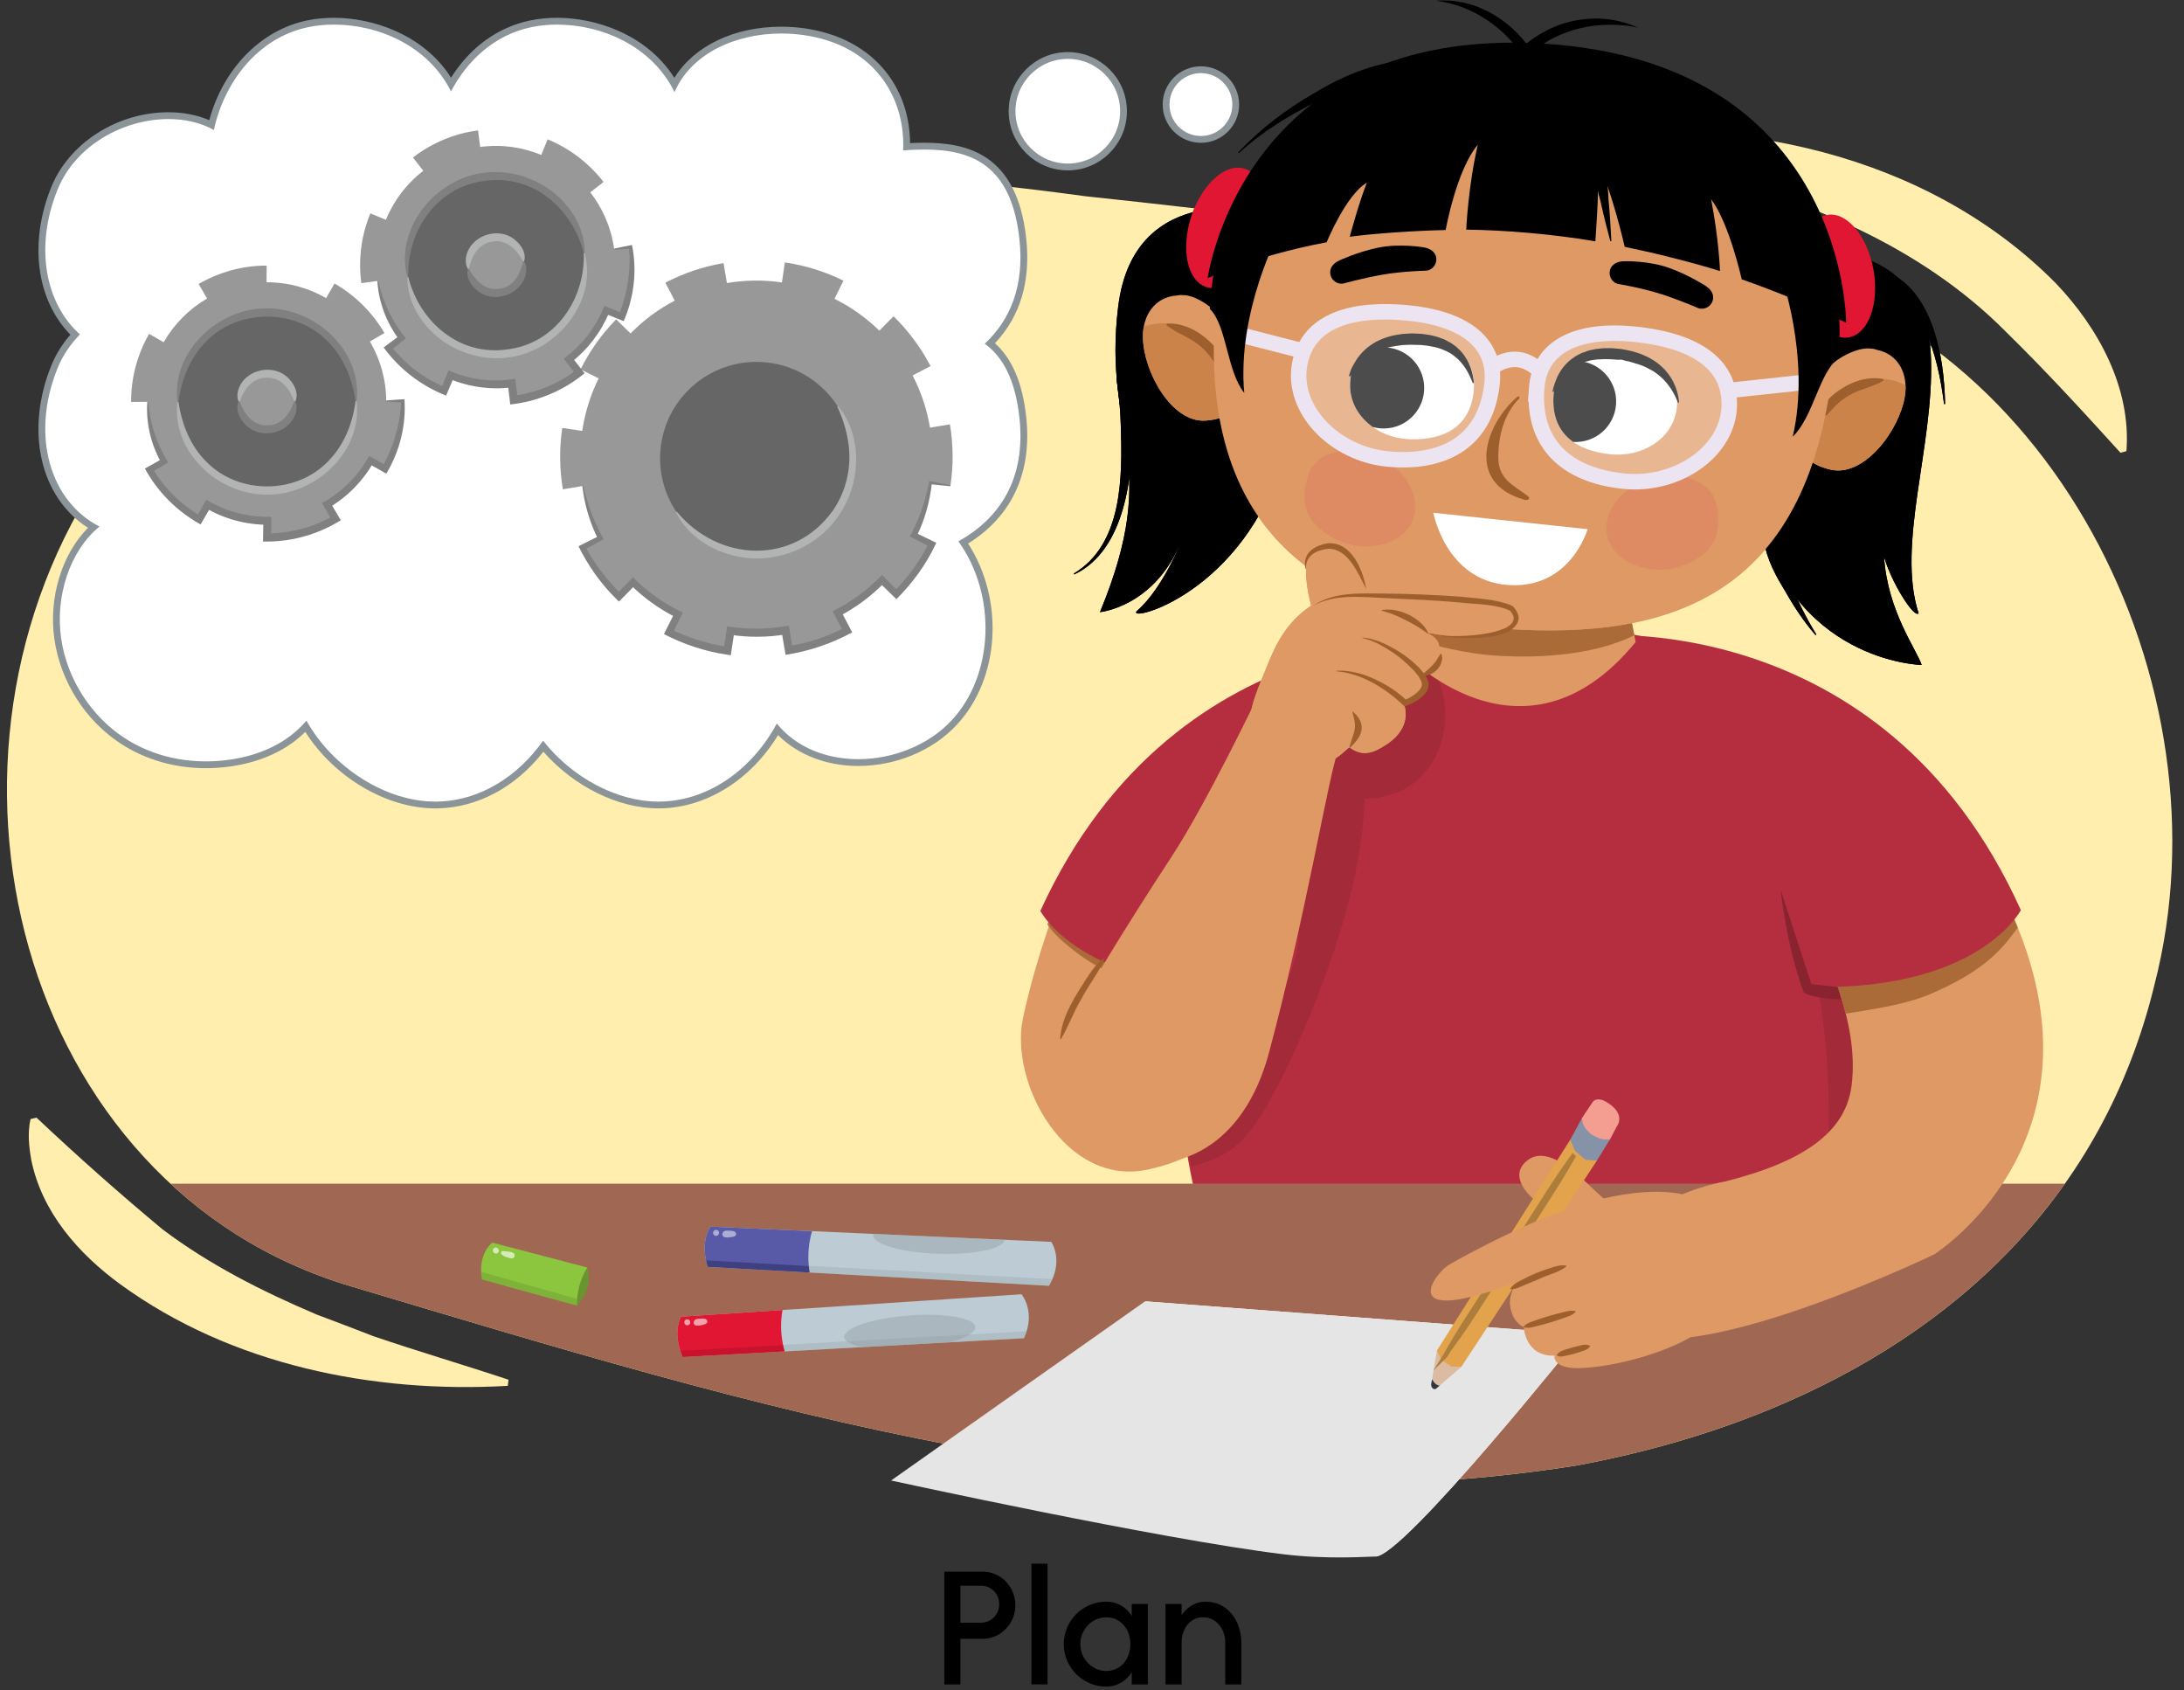 <?xml version="1.0" encoding="UTF-8"?><svg id="b" xmlns="http://www.w3.org/2000/svg" width="380" height="294" xmlns:xlink="http://www.w3.org/1999/xlink" viewBox="0 0 380 294"><rect x="0" y="0" width="380" height="294" fill="#333333" stroke="none"/><defs><clipPath id="c"><path d="M262.067,40.961c-12.016-.373-24.129-1.442-36.348-2.735-12.276-1.293-24.573-2.814-36.898-4.094-11.257-1.543-22.862-2.811-34.566-3.483-50.056-4.937-105.424,7.786-136.081,50.954C-15.896,131.275,2.825,206.499,61.128,223.762c69.951,20.906,139.838,42.769,213.157,31.161,11.662-2.161,23.036-5.398,33.723-9.808,32.063-13.229,57.946-37.007,66.873-73.906,13.412-51.983-17.988-115.541-73.397-126.138-12.667-2.781-26.029-3.484-39.416-4.11Z" fill="#ffeeae"/></clipPath><clipPath id="d"><path d="M184.992,154.239l30.422,11.7s-2.854,6.198-3.893,13.936c-.472,3.514-36.567,28.729-33.378-2.239,.712-6.918,2.802-14.703,6.849-23.397Z" fill="none"/></clipPath><clipPath id="e"><path d="M207.736,205.601l116.846-.733s26.706-99.479-60.362-95.906c-75.738,3.11-56.484,96.639-56.484,96.639Z" fill="none"/></clipPath><clipPath id="f"><path d="M346.317,151.607l-29.568,13.322s6.9,12.253,5.416,23.883c-1.001,7.846-7.796,13.12-22.027,16.707,0,0-22.507,3.539-20.357,21.255,2.151,17.715,56.756-8.583,56.756-8.583,0,0,35.084-22.091,9.781-66.584Z" fill="none"/></clipPath><clipPath id="g"><path d="M245.605,105.073l-1.647,8.215s20.855,22.489,40.628-1.599l-3.078-16.111h-33.995l-1.909,9.495Z" fill="none"/></clipPath><clipPath id="h"><path d="M204.683,51.409c.351-.023,.739-.146,1.083-.076,2.061-.027,4.699,1.736,6.183,3.343,2.218,2.407,3.873,5.136,4.538,8.572,.452,2.347-.142,5.899-1.59,7.734-1.11,1.404-2.943,2.019-5.07,2.178-5.982,.454-10.833-8.497-10.964-14.385-.094-4.072,2.179-7.09,5.82-7.366Z" fill="none"/></clipPath><clipPath id="i"><path d="M326.68,60.877c-.343-.078-.712-.249-1.063-.227-2.036-.311-4.895,1.069-6.585,2.456-2.532,2.075-4.547,4.551-5.678,7.862-.773,2.26-.679,5.863,.505,7.879,.903,1.544,2.634,2.406,4.72,2.859,5.863,1.275,11.901-6.918,12.847-12.734,.655-4.018-1.179-7.323-4.746-8.096Z" fill="none"/></clipPath><clipPath id="j"><path d="M270.294,68.948c-.374,6.379,3.806,9.389,9.713,10.049,5.907,.657,10.94-2.798,11.687-7.662,.92-6.01-3.947-9.739-9.858-10.397-5.907-.659-11.196,2.031-11.542,8.01Z" fill="none"/></clipPath><clipPath id="k"><path d="M256.429,67.794c-.514,6.366-5.066,8.772-11.008,8.608-5.943-.167-10.447-4.285-10.514-9.205-.085-6.075,5.252-9.098,11.195-8.933,5.945,.164,10.811,3.557,10.327,9.529Z" fill="none"/></clipPath><clipPath id="l"><path d="M118.489,229.032l59.232-3.897s2.584,2.944,.446,7.64l-59.374,3.274s-1.895-3.798-.305-7.017Z" fill="none"/></clipPath><clipPath id="m"><path d="M123.612,213.364l59.301,2.651s2.244,3.211-.398,7.643l-59.373-3.287s-1.465-3.984,.47-7.007Z" fill="none"/></clipPath><clipPath id="n"><path d="M85.667,216.149l16.531,4.338s-1.838,2.547-1.838,6.596c0,0-11.237-3.044-16.511-4.547-.763-4.551,1.818-6.387,1.818-6.387Z" fill="none"/></clipPath><clipPath id="p"><path d="M204.683,51.409c.351-.023,.739-.146,1.083-.076,2.061-.027,4.699,1.736,6.183,3.343,2.218,2.407,3.873,5.136,4.538,8.572,.452,2.347-.142,5.899-1.59,7.734-1.11,1.404-2.943,2.019-5.07,2.178-5.982,.454-10.833-8.497-10.964-14.385-.094-4.072,2.179-7.09,5.82-7.366Z" fill="none"/></clipPath><clipPath id="q"><path d="M326.68,60.877c-.343-.078-.712-.249-1.063-.227-2.036-.311-4.895,1.069-6.585,2.456-2.532,2.075-4.547,4.551-5.678,7.862-.773,2.26-.679,5.863,.505,7.879,.903,1.544,2.634,2.406,4.72,2.859,5.863,1.275,11.901-6.918,12.847-12.734,.655-4.018-1.179-7.323-4.746-8.096Z" fill="none"/></clipPath><clipPath id="r"><path d="M270.294,68.948c-.374,6.379,3.806,9.389,9.713,10.049,5.907,.657,10.94-2.798,11.687-7.662,.92-6.01-3.947-9.739-9.858-10.397-5.907-.659-11.196,2.031-11.542,8.01Z" fill="none"/></clipPath><clipPath id="s"><path d="M256.429,67.794c-.514,6.366-5.066,8.772-11.008,8.608-5.943-.167-10.447-4.285-10.514-9.205-.085-6.075,5.252-9.098,11.195-8.933,5.945,.164,10.811,3.557,10.327,9.529Z" fill="none"/></clipPath><clipPath id="t"><path d="M254.265,237.747l-4.356,3.771c-.4,.347-.988-.164-.884-.771l.997-5.847,4.244,2.847Z" fill="none"/></clipPath></defs><g><path d="M171,273.393c1.036,0,1.988,.267,2.857,.785,.854,.518,1.54,1.233,2.045,2.115,.504,.896,.756,1.877,.756,2.927,0,1.079-.252,2.06-.77,2.942-.519,.896-1.205,1.597-2.073,2.115-.869,.518-1.808,.784-2.815,.784h-3.895v7.942h-2.802v-19.611h6.696Zm-.28,8.867c1.135,0,2.157-.617,2.717-1.597,.28-.49,.421-1.022,.421-1.625,0-1.177-.603-2.213-1.555-2.788-.491-.28-1.009-.42-1.583-.42h-3.614v6.43h3.614Z"/><path d="M179.466,271.993h2.801v20.997h-2.801v-20.997Z"/><path d="M199.717,293.004h-2.802v-2.129c-.967,1.527-2.507,2.494-4.454,2.494-1.331,0-2.563-.336-3.685-.995-1.134-.658-2.03-1.555-2.689-2.689-.658-1.121-.994-2.353-.994-3.684,0-1.345,.336-2.577,.994-3.712,.659-1.135,1.556-2.031,2.689-2.689,1.121-.658,2.354-.995,3.685-.995,1.947,0,3.487,.938,4.454,2.494v-2.101h2.802v14.007Zm-3.558-4.665c.35-.714,.518-1.485,.518-2.339,0-1.737-.729-3.222-2.003-4.062-.645-.406-1.372-.616-2.185-.616-1.64,0-3.096,.896-3.908,2.325-.406,.714-.616,1.499-.616,2.353,0,1.695,.882,3.208,2.283,4.034,.686,.42,1.442,.63,2.241,.63,1.639,0,2.969-.91,3.67-2.325Z"/><path d="M213.183,293.004v-7.312c0-1.583-.714-3.012-1.891-3.796-.603-.392-1.261-.588-1.989-.588-1.442,0-2.619,.84-3.235,2.171-.322,.672-.477,1.415-.477,2.213v7.312h-2.802v-14.007h2.802v1.947c1.009-1.471,2.451-2.339,4.146-2.339,1.219,0,2.297,.308,3.235,.938s1.682,1.485,2.199,2.563c.519,1.079,.799,2.255,.812,3.53v7.368h-2.802Z"/></g><g><path d="M262.067,40.961c-12.016-.373-24.129-1.442-36.348-2.735-12.276-1.293-24.573-2.814-36.898-4.094-11.257-1.543-22.862-2.811-34.566-3.483-50.056-4.937-105.424,7.786-136.081,50.954C-15.896,131.275,2.825,206.499,61.128,223.762c69.951,20.906,139.838,42.769,213.157,31.161,11.662-2.161,23.036-5.398,33.723-9.808,32.063-13.229,57.946-37.007,66.873-73.906,13.412-51.983-17.988-115.541-73.397-126.138-12.667-2.781-26.029-3.484-39.416-4.11Z" fill="#ffeeae"/><g clip-path="url(#c)"><rect x="-9.966" y="205.898" width="520.843" height="124.958" fill="#a06852"/><g><path d="M184.992,154.239s-4.693,11.8-7.018,22.962c-2.325,11.162,7.407,29.392,21.843,26.216,26.135-5.75,19.085-32.727,19.085-32.727l-33.91-16.451Z" fill="#de9964"/><g clip-path="url(#d)"><path d="M188.931,150.344c.688,.414,2.255,1.326,2.374,1.458,.624,.691,1.289,1.264,2.012,1.849,1.565,1.264,3.134,2.354,5.019,3.149,6.823,2.869,13.59,4.711,20.976,4.505,2.082-.057,4.791,1.243,5.661,3.247,.496,1.137,.817,2.06,.899,3.31,.178,2.855-2.132,5.628-4.818,6.327-5.522,1.431-11.088,.488-16.492-1.037-5.567-1.57-11.612-3.38-16.348-6.799-2.845-2.053-6.436-4.904-7.407-8.438-1.341-4.869,3.466-9.567,8.124-7.57Z" fill="#9e5f2e" opacity=".8"/></g><path d="M256.579,111.269s-51.475-5.608-75.566,47.187c0,0,8.251,15.839,42.899,12.87,34.647-2.97,30.686-32.669,30.686-32.669l1.98-27.388Z" fill="#b52e3f"/><path d="M207.565,205.943h119.798s24.44-100.553-64.593-96.981c-77.447,3.11-55.205,96.981-55.205,96.981Z" fill="#b52e3f"/><g clip-path="url(#e)"><path d="M316.053,170.455c-.723-3.529-2.381-8.61-.653-11.947,.22-.429,.687-.589,1.114-.486,4.012,.976,5.583,6.594,6.971,10.239,2.113,5.552,2.752,12.054,3.511,17.945,.787,6.105,.827,12.284,.453,18.424-.324,5.337-.697,12.087-4.212,16.112-1.596,1.827-5.189,1.631-6.201-.855-2.094-5.151-.025-9.886,.601-15.257,.662-5.686,.699-11.412,.396-17.126-.304-5.754-.826-11.408-1.981-17.049Z" fill="#88232f" opacity=".4"/><path d="M237.319,109.669c-14.757,0-17.963,17.969-9.584,25.744-1.303,10.886-1.338,27.971-2.336,31.126-1.565,4.936-3.232,9.846-5.574,14.432-2.422,4.734-5.065,9.25-8.323,13.386-2.63,3.34-9.426-.242-11.826,3.277-1.804,2.645-.143,6.456,3.637,5.952,11.828-1.577,14.213-5.851,19.15-15.034,2.178-4.048,14.623-29.829,14.941-49.625,18.741-.091,18.745-29.259-.086-29.259Z" fill="#88232f" opacity=".4"/></g><path d="M346.317,151.607l-29.568,13.322s6.9,12.253,5.416,23.883c-1.001,7.846-7.796,13.12-22.027,16.707,0,0-22.507,3.539-20.357,21.255,2.151,17.715,56.756-8.583,56.756-8.583,0,0,35.084-22.091,9.781-66.584Z" fill="#de9964"/><g clip-path="url(#f)"><path d="M311.482,166.503c2.456-1.929,5.945-1.801,8.909-2.382,3.689-.723,7.26-1.696,10.752-3.09,3.673-1.461,6.483-3.92,8.952-6.925,2.693-3.282,4.264-6.988,8.625-8.251,3.443-.993,6.255,1.41,6.688,4.74,.619,4.759-2.938,8.948-5.661,12.515-3.456,4.523-8.074,7.212-13.174,9.496-4.47,2.003-9.349,2.707-14.132,3.515-4.481,.753-9.656,.906-12.376-3.328-1.448-2.249-.523-4.767,1.418-6.29Z" fill="#9e5f2e" opacity=".8"/><path d="M185.746,152.605c-.168-.09-.338-.15-.506-.223-.463-.277-.534-.335,.506,.223Z" fill="#9e5f2e"/></g><path d="M276.049,110.611s51.477-5.67,75.566,47.703c0,0-8.249,16.011-42.897,13.007-34.647-3.003-30.688-33.021-30.688-33.021l-1.981-27.689Z" fill="#b52e3f"/><path d="M245.605,105.073l-1.647,8.215s20.855,22.489,40.628-1.599l-3.078-16.111h-33.995l-1.909,9.495Z" fill="#de9964"/><g clip-path="url(#g)"><path d="M234.879,98.189c.906-3.75,4.309-6.34,7.789-4.67,2.477,1.189,4.272,2.603,7.012,3.291,4.103,1.036,8.057,2.005,12.302,2.335,4.245,.331,8.781-.274,12.887-1.601,4.573-1.481,8.795-5.174,13.667-4.331,2.825,.496,5.718,3.808,4.775,7.194-3.713,13.359-23.274,14.383-33.644,13.591-6.583-.505-27.571-4.279-24.787-15.809Z" fill="#9e5f2e" opacity=".8"/></g><g><path d="M306.854,92.571c2.101,2.726,3.39,5.746,4.61,8.898,1.34,3.044,2.793,6.04,4.562,8.884l-.143,.108c-2.23-2.536-4.034-5.421-5.703-8.352-1.779-2.912-3.198-6.007-3.494-9.475l.168-.063h0Z"/><path d="M311.71,43.687s23.538-3.792,24.273,18.74c.498,15.201-6.039,32.329-2.156,44.259-.809,.935-4.824-5.544-6.012-9.843,.582,9.465,5.745,16.266,6.542,18.83,0,0-23.117-.466-28.92-27.571-5.802-27.105,6.272-44.414,6.272-44.414Z"/><path d="M325.974,46.934c1.044,5.885-.877,11.147-4.291,11.75-3.413,.608-7.028-3.67-8.073-9.554-1.044-5.885,.877-11.145,4.293-11.75,3.413-.607,7.025,3.671,8.071,9.554Z" fill="#e01633"/><path d="M220.422,36.828s-23.099-5.896-25.862,16.48c-2.761,22.372,7.811,26.659-3.176,53.17,0,0,9.052-.869,13.756-11.458,.606-1.36-2.735,7.252-7.225,11.159-2.65,2.302,17.011-2.046,24.754-24.552,9.022-26.211-2.247-44.798-2.247-44.798Z"/><path d="M207.259,37.697c-1.848,5.684-.672,11.157,2.626,12.231,3.297,1.071,7.466-2.666,9.313-8.348,1.848-5.682,.673-11.157-2.627-12.23-3.294-1.073-7.464,2.665-9.312,8.347Z" fill="#e01633"/><g><path d="M204.683,51.409c.351-.023,.739-.146,1.083-.076,2.061-.027,4.699,1.736,6.183,3.343,2.218,2.407,3.873,5.136,4.538,8.572,.452,2.347-.142,5.899-1.59,7.734-1.11,1.404-2.943,2.019-5.07,2.178-5.982,.454-10.833-8.497-10.964-14.385-.094-4.072,2.179-7.09,5.82-7.366Z" fill="#de9964"/><path d="M204.683,51.409c.351-.023,.739-.146,1.083-.076,2.061-.027,4.699,1.736,6.183,3.343,2.218,2.407,3.873,5.136,4.538,8.572,.452,2.347-.142,5.899-1.59,7.734-1.11,1.404-2.668,2.097-4.137,2.018-.307,.083-.622,.144-.933,.16-5.993,.3-10.833-8.497-10.964-14.385-.094-4.072,2.179-7.09,5.82-7.366Z" fill="none"/><g clip-path="url(#h)"><path d="M209.674,59.5c-2.444-2.806-6.408-3.898-9.966-2.912-1.288,.355-5.07,2.665-3.217,4.374-.599,1.115-.349,2.558-.307,3.798,.048,1.371,.16,2.714,.382,4.052,.227,3.294,.493,7.898,3.229,9.762,1.745,1.188,3.627,.962,5.237-.032,.712,1.889,3.325,3.022,5.026,1.375,5.393-5.226,4.239-15.116-.385-20.418Z" fill="#cc8349"/></g><path d="M213.109,62.963c-1.451-3.168-5.582-6.863-9.914-6.689-.186,.007-.37,.191-.196,.332,1.326,1.082,3.524,1.939,4.948,2.922,1.756,1.208,2.646,2.441,3.794,4.183,.49,.745,1.696-.035,1.368-.747Z" fill="#9e5f2e"/></g><g><path d="M326.68,60.877c-.343-.078-.712-.249-1.063-.227-2.036-.311-4.895,1.069-6.585,2.456-2.532,2.075-4.547,4.551-5.678,7.862-.773,2.26-.679,5.863,.505,7.879,.903,1.544,2.634,2.406,4.72,2.859,5.863,1.275,11.901-6.918,12.847-12.734,.655-4.018-1.179-7.323-4.746-8.096Z" fill="#de9964"/><path d="M326.68,60.877c-.343-.078-.712-.249-1.063-.227-2.036-.311-4.895,1.069-6.585,2.456-2.532,2.075-4.547,4.551-5.678,7.862-.773,2.26-.679,5.863,.505,7.879,.903,1.544,2.35,2.447,3.815,2.57,.295,.124,.596,.228,.905,.289,5.893,1.124,11.901-6.918,12.847-12.734,.655-4.018-1.179-7.323-4.746-8.096Z" fill="none"/><g clip-path="url(#i)"><path d="M320.615,68.197c2.812-2.441,6.886-2.973,10.274-1.506,1.228,.531,4.653,3.339,2.584,4.776,.438,1.188-.011,2.583-.223,3.804-.235,1.353-.535,2.667-.939,3.96-.676,3.232-1.579,7.755-4.547,9.221-1.894,.938-3.727,.454-5.184-.753-.963,1.77-3.71,2.531-5.164,.667-4.622-5.922-2.111-15.558,3.2-20.17Z" fill="#cc8349"/></g><path d="M316.736,71.151c1.875-2.937,6.479-6.024,10.743-5.255,.185,.034,.34,.24,.15,.357-1.463,.886-3.76,1.435-5.307,2.209-1.909,.951-2.957,2.051-4.335,3.619-.586,.67-1.675-.268-1.251-.931Z" fill="#9e5f2e"/></g><path d="M211.409,54.768c-2.744,39.504,20.563,52.534,50.288,54.599,29.728,2.063,53.523-6.206,57.356-47.122,2.524-26.945-20.702-50.559-50.426-52.622-29.725-2.066-55.342,18.147-57.217,45.145Z" fill="#de9964"/><path d="M233.283,49.341c.147,.012,.294,.005,.445-.018,0,0,3.382-.952,6.91-1.563,3.533-.604,7.598-.683,7.598-.683,1.08-.167,1.82-1.18,1.654-2.259-.169-1.081-1.177-1.689-2.392-1.824,0,0-4.025-.68-7.708,.085-3.688,.766-6.724,2.215-6.724,2.215-1.075,.485-1.766,1.295-1.599,2.376,.145,.932,.916,1.61,1.817,1.672Z"/><path d="M295.963,53.694c-.145-.01-.29-.035-.437-.077,0,0-3.218-1.414-6.632-2.504-3.412-1.089-7.426-1.728-7.426-1.728-1.046-.315-1.641-1.421-1.325-2.467,.315-1.047,1.397-1.508,2.622-1.476,0,0,4.078-.116,7.624,1.151,3.544,1.266,6.352,3.122,6.352,3.122,.996,.628,1.566,1.529,1.252,2.576-.27,.903-1.129,1.469-2.03,1.404Z"/><path d="M264.063,68.98c.181-.156,.435,.153,.266,.32-2.634,2.688-3.634,6.49-3.634,10.266,0,3.745,2.503,4.764,5.052,6.652,.702,.52,.151,.897-.569,.691-10.393-2.95-6.633-13.275-1.114-17.929Z" fill="#9e5f2e"/><path d="M276.233,92.049l-26.844-2.857s2.159,11.812,13.02,12.566c10.864,.755,13.824-9.709,13.824-9.709Z" fill="#fff"/><path d="M279.811,93.809c1.326,4.096,7.273,6.413,12.475,4.731,5.198-1.686,7.67-5.051,6.361-10.83-.951-4.201-6.62-6.051-11.818-4.365-5.203,1.683-8.345,6.367-7.017,10.465Z" fill="#de8b64"/><path d="M245.601,90.94c-1.879,3.869-8.091,5.342-13.009,2.957-4.916-2.387-6.898-6.064-4.802-11.605,1.521-4.029,7.389-5.077,12.308-2.691,4.921,2.387,7.383,7.462,5.503,11.339Z" fill="#de8b64"/><path d="M270.294,68.948c-.374,6.379,3.806,9.389,9.713,10.049,5.907,.657,10.94-2.798,11.687-7.662,.92-6.01-3.947-9.739-9.858-10.397-5.907-.659-11.196,2.031-11.542,8.01Z" fill="#fff"/><path d="M292.137,70.04s.001-.486-.171-1.293c-.092-.405-.221-.891-.431-1.428-.213-.536-.482-1.133-.879-1.725-.186-.305-.403-.603-.656-.894-.228-.306-.513-.583-.811-.862-.587-.568-1.291-1.072-2.067-1.506-.777-.426-1.626-.797-2.52-1.051-.441-.158-.896-.265-1.361-.347-.454-.079-.935-.217-1.4-.245l-1.394-.126c-.476,.002-.946,.005-1.415,.006-.464,.027-.926,.096-1.379,.143-.453,.071-.889,.197-1.323,.29-.425,.14-.838,.295-1.233,.452-.378,.212-.768,.367-1.103,.606-.68,.451-1.277,.954-1.734,1.501-.476,.53-.82,1.091-1.106,1.589-.265,.514-.506,1.162-.644,1.553-.274,.78-.399,1.435-.399,1.435l.194,.044s.099-.292,.208-.488c.109-.194,.317-.561,.527-.902,.217-.339,.53-.764,.855-1.181,.359-.4,.772-.848,1.253-1.238,.238-.198,.496-.396,.782-.557,.268-.183,.569-.334,.868-.487,.291-.159,.645-.244,.962-.378,.341-.09,.693-.184,1.047-.276,.376-.046,.737-.125,1.122-.154,.394,0,.792-.034,1.18-.053,.383,.007,.769,.015,1.157,.025l1.396,.092,.36-.04,.234,.043,.607,.175c.417,.061,.818,.177,1.201,.303,.785,.214,1.54,.453,2.223,.771,.678,.326,1.326,.671,1.885,1.084,.28,.205,.55,.416,.788,.645,.261,.213,.492,.439,.697,.677,.43,.462,.782,.941,1.081,1.387,.284,.45,.524,.869,.703,1.23,.164,.363,.309,.656,.387,.864,.077,.2,.113,.318,.113,.318l.199-.004Z"/><g clip-path="url(#j)"><path d="M267.109,67.091c-.267,3.888,2.662,7.256,6.549,7.527,3.886,.271,7.257-2.659,7.523-6.549,.271-3.884-2.658-7.254-6.547-7.523-3.886-.271-7.254,2.663-7.525,6.546Z"/></g><path d="M256.429,67.794c-.514,6.366-5.066,8.772-11.008,8.608-5.943-.167-10.447-4.285-10.514-9.205-.085-6.075,5.252-9.098,11.195-8.933,5.945,.164,10.811,3.557,10.327,9.529Z" fill="#fff"/><path d="M234.91,65.462s.014,.097,.116-.088c.106-.195,.272-.361,.484-.696,.222-.332,.504-.66,.847-1.068,.355-.402,.76-.8,1.241-1.198,.235-.207,.491-.387,.777-.559,.262-.196,.556-.356,.859-.521,.604-.331,1.286-.571,1.994-.802,.715-.22,1.488-.334,2.286-.44,.389-.071,.798-.097,1.216-.098l.622-.019,.233-.011,.347,.019,1.376,.032c.379,.042,.761,.086,1.136,.131,.379,.071,.764,.16,1.148,.215,.373,.081,.719,.207,1.08,.306,.335,.14,.664,.28,.988,.412,.293,.177,.623,.305,.891,.504,.27,.194,.546,.379,.778,.599,.258,.195,.487,.417,.689,.646,.416,.448,.758,.927,1.057,1.374,.263,.458,.507,.874,.668,1.242,.163,.369,.306,.663,.386,.87,.081,.211,.122,.323,.122,.323l.195-.017s-.019-.474-.178-1.287c-.079-.405-.212-.889-.402-1.438-.212-.532-.469-1.133-.868-1.724-.367-.604-.883-1.187-1.49-1.727-.294-.281-.658-.492-.996-.75-.369-.213-.75-.421-1.142-.617-.415-.154-.826-.338-1.258-.47-.439-.11-.877-.24-1.332-.331-.458-.069-.918-.134-1.383-.2l-1.387-.068c-.456-.038-.943,.032-1.4,.048-.465,.018-.926,.061-1.381,.157-.913,.13-1.792,.382-2.614,.696-.819,.321-1.577,.725-2.231,1.205-.328,.241-.647,.471-.913,.747-.288,.253-.544,.518-.765,.795-.47,.531-.817,1.087-1.099,1.587-.279,.503-.438,.754-.581,1.142-.28,.777-.312,1.046-.312,1.046l.196,.033Z"/><g clip-path="url(#k)"><path d="M247.781,65.72c-.271,3.889-3.638,6.82-7.526,6.549-3.884-.269-6.816-3.64-6.547-7.525,.27-3.886,3.638-6.818,7.526-6.549,3.888,.271,6.819,3.64,6.548,7.525Z"/></g><g><g opacity=".3"><path d="M267.353,67.629c-.724,10.441,6.204,15.222,15.381,16.085,9.179,.861,18.148-5.262,18.151-13.41,.004-7.959-7.583-11.337-16.761-12.2-9.179-.861-16.234,1.804-16.772,9.525Z" fill="#fff"/></g><g opacity=".3"><path d="M259.593,66.901c-1.231,10.395-8.93,13.803-18.109,12.942-9.178-.864-16.851-8.548-15.339-16.552,1.483-7.822,9.563-9.731,18.742-8.867,9.18,.859,15.614,4.788,14.706,12.477Z" fill="#fff"/></g><g><path d="M267.353,67.629c-.724,10.441,6.204,15.222,15.381,16.085,9.179,.861,18.148-5.262,18.151-13.41,.004-7.959-7.583-11.337-16.761-12.2-9.179-.861-16.234,1.804-16.772,9.525Z" fill="none" stroke="#ece4f1" stroke-miterlimit="10" stroke-width="2.69"/><path d="M259.593,66.901c-1.231,10.395-8.93,13.803-18.109,12.942-9.178-.864-16.851-8.548-15.339-16.552,1.483-7.822,9.563-9.731,18.742-8.867,9.18,.859,15.614,4.788,14.706,12.477Z" fill="none" stroke="#ece4f1" stroke-miterlimit="10" stroke-width="2.69"/><path d="M259.844,63.745s1.914-1.429,4.178-1.215c2.267,.212,3.879,1.973,3.879,1.973" fill="none" stroke="#ece4f1" stroke-miterlimit="10" stroke-width="2.69"/><line x1="226.446" y1="60.983" x2="214.794" y2="57.996" fill="none" stroke="#ece4f1" stroke-miterlimit="10" stroke-width="2.69"/><line x1="300.599" y1="67.942" x2="315.354" y2="66.356" fill="none" stroke="#ece4f1" stroke-miterlimit="10" stroke-width="2.69"/></g></g><path d="M310.07,48.722c-.459-1.781,5.106,13.429,1.849,27.237,3.612-3.454,4.554-11.08,7.957-13.656,0,0,.85-7.468-.907-13.128-3.55-.659-8.899-.453-8.899-.453Z"/><path d="M222.086,41.618c.7-1.699-6.915,12.596-5.597,26.721-3.101-3.92-2.978-11.603-5.993-14.624,0,0,.19-7.513,2.714-12.877,3.605-.162,8.876,.78,8.876,.78Z"/><path d="M297.729,34.673c1.394,7.334,1.534,12.471,1.534,12.471-5.192-1.621-11.733-3.218-16.578-4.214,0,0-2.227-9.879-4.616-14.311,.155,5.361-.495,13.354-.495,13.354-7.694-1.3-15.867-1.944-22.464-2.031,0,0,.341-7.605,2.016-14.748-3.712,4.336-5.593,14.819-5.593,14.819-5.22,.109-12.344,.583-16.687,1.169,0,0,1.539-5.767,2.968-9.388-3.55,1.986-6.99,10.348-6.99,10.348-13.186,2.498-20.71,6.274-20.71,6.274,0,0,6.046-44.176,58.655-40.813,52.604,3.363,52.445,48.53,52.445,48.53-6.233-3.003-12.296-5.493-18.166-7.546,0,0-2.172-9.769-5.318-13.915Z"/><path d="M194.654,64.477c-.065,.79,.233,1.484,.543,2.238,.873,2.302,1.351,4.734,1.6,7.175,.528,8.64-1.093,21.921-9.875,26.024l-.077-.162c8.537-5.076,8.454-16.965,8.163-25.744-.068-2.365-.254-4.737-.601-7.082-.1-.776-.287-1.701,.074-2.495l.173,.045h0Z"/><path d="M280.186,41.952c-.633-2.338-1.216-4.688-1.736-7.052-.682-2.383-1.086-4.749-.496-7.245l.177-.028c1.323,2.198,1.66,4.574,1.736,7.052,.225,2.41,.386,4.826,.496,7.245l-.177,.028h0Z"/><path d="M249.934,.136c6.435-.554,12.655,3.062,16.267,8.3l-1.383-.15c1.39-1.346,2.915-2.291,4.554-3.123,4.063-2.017,8.865-2.496,13.215-1.248,.859,.228,1.678,.592,2.497,.898-6.639-1.417-13.966,.077-19.002,4.713l-.806,.728c-3.313-5.382-9.017-9.305-15.343-10.118h0Z"/><path d="M244.384,10.689c-9.998,4.694-20.587,8.327-28.834,15.963l-.126-.128c3.833-4.071,8.327-7.516,13.189-10.293,4.8-2.916,10.08-5.169,15.728-5.716l.044,.174h0Z"/><path d="M326.847,46.745c9.412,2.609,11.446,15.155,11.585,23.534l-.179,.01c-.561-4.399-1.49-9.038-3.394-13.038-2.035-3.968-4.511-7.563-8.074-10.338l.061-.168h0Z"/></g><path d="M313.864,172.665c-3.02-7.927-4.059-17.939-4.059-17.939l5.359,16.454,4.591,.512,.607,2.149s-4.382-.009-6.497-1.176Z" fill="#88232f"/><path d="M218.9,172.665c3.022-7.927,4.061-17.939,4.061-17.939l-5.36,16.454-4.591,.512-.606,2.149s4.381-.009,6.496-1.176Z" fill="#88232f"/><path d="M186.016,178.194c3.912-7.167,9.037-15.718,17.922-29.317,5.849-8.951,14.408-26.758,14.408-26.758,0,0,8.186,7.655,14.408,8.645-1.647,4.528-5.352,27.582-11.938,52.282-8.956,33.585-47.061,17.613-34.801-4.851Z" fill="#de9964"/><path d="M192.131,166.821c-1.005,2.514-2.744,4.505-3.951,6.902-1.418,2.284-2.201,4.742-3.599,7.054l-.134-.037c.278-4.05,2.757-7.663,4.889-10.987,.78-1.09,1.496-2.242,2.686-3.018l.109,.086h0Z" fill="#9e5f2e"/><g><g><path d="M250.779,113.768s.157,.413,.092,.934c-.021,.267-.098,.559-.231,.85-.079,.141-.129,.305-.24,.438-.104,.139-.202,.284-.322,.422-.258,.254-.536,.509-.877,.687-.323,.188-.688,.318-1.026,.37-.155,.04-.335,.035-.473,.035-.135,.007-.265-.019-.37-.045-.205-.052-.305-.103-.305-.103l-.026-.102s.083-.025,.225-.066c.145-.032,.336-.129,.553-.25,.434-.247,.927-.69,1.346-1.176,.899-.939,1.545-2.037,1.545-2.037l.109,.046Z" fill="#9e5f2e"/><path d="M247.792,104.234c-5.021-.227-12.24-2.086-14.891-1.179-7.615,2.61-10.331,7.536-12.386,12.674-2.952,7.377-6.08,13.001,3.158,16.658,7.515,2.976,10.719-2.708,11.183-2.355,2.862,2.165,5.336,.085,6.778-.802,3.866-2.809,2.846-5.982,2.744-6.473,1.804-1.098,3.061-1.425,3.516-3.154,.359-1.363-.151-1.758-.385-2.302,1.022-.968,2.463-1.969,2.788-3.288,.455-1.845-.076-2.956-1.829-3.831-1.261-.627,5.686,1.588,10.591,.054,3.081-.963,5.006-1.562,4.321-3.418-.212-.578-.439-1.899-15.588-2.584Z" fill="#de9964"/><path d="M248.557,119.166c-.025-.202,0-.411-.071-.606-.09-.407-.335-.757-.536-1.099-.175-.36-.515-.674-.759-.987-.251-.326-.568-.61-.882-.899-.597-.602-1.305-1.098-1.981-1.62l-1.085-.713c-.352-.25-.757-.433-1.135-.65-.379-.215-.763-.426-1.176-.591-.412-.168-.8-.378-1.227-.51l-1.286-.399-1.348-.208-.008,.103,1.274,.361,1.192,.503c.392,.166,.752,.409,1.122,.607,.372,.2,.728,.422,1.081,.651,.347,.234,.721,.43,1.041,.693l.99,.747c.611,.529,1.241,1.083,1.755,1.612,.271,.264,.547,.514,.8,.858l.388,.482,.098,.121,.016,.021,.137,.247,.296,.529,.044,.075v.006l.007,.024,.012,.049,.054,.189c.047,.127,.007,.244,.031,.364-.034,.118-.037,.235-.09,.352-.097,.232-.247,.475-.479,.701-.222,.225-.48,.466-.78,.678-.301,.214-.631,.418-.979,.6-.149,.077-.309,.155-.468,.228-.245-.217-.489-.428-.743-.636-.441-.364-.896-.711-1.365-1.046-.463-.34-.969-.637-1.477-.924-.501-.296-1.033-.558-1.558-.822-.539-.244-1.075-.492-1.637-.696-.543-.235-1.141-.373-1.719-.526l-.886-.18c-.289-.07-.607-.085-.904-.127-.301-.037-.599-.083-.894-.068h-.888l-.018,.106c.578,.078,1.17,.116,1.728,.259,.28,.068,.569,.105,.842,.198l.826,.25c.535,.199,1.082,.381,1.592,.629,.523,.225,1.02,.492,1.518,.755,.98,.55,1.914,1.163,2.797,1.826,.876,.666,1.719,1.375,2.475,2.14l.052,.052,.071-.027c.85-.303,1.647-.696,2.373-1.182,.357-.247,.703-.517,.986-.837,.294-.309,.52-.67,.659-1.059,.073-.192,.089-.4,.121-.601Z" fill="#9e5f2e"/><path d="M248.425,110.221s-.431-.341-1.132-.796c-.344-.238-.772-.48-1.217-.755-.468-.247-.948-.537-1.462-.777-.51-.245-.998-.526-1.502-.715-.497-.195-.944-.418-1.359-.537-.823-.262-1.372-.436-1.372-.436l.035-.101s.649-.119,1.604-.052c.242,.006,.493,.04,.748,.103,.259,.054,.539,.107,.811,.192,.276,.081,.572,.147,.833,.279,.269,.12,.544,.24,.818,.36,.268,.132,.513,.292,.761,.441,.253,.143,.468,.325,.692,.478,.418,.345,.794,.678,1.063,1.018,.567,.646,.762,1.219,.764,1.219l-.084,.078Z" fill="#9e5f2e"/><path d="M234.803,130.005s-.023-.117,.067-.364c.057-.212,.146-.497,.255-.805,.103-.317,.228-.654,.33-.993,.072-.165,.077-.343,.142-.504,.048-.163,.075-.329,.093-.489,.022-.156,.068-.317,.049-.47,.007-.156,.023-.314,0-.468-.022-.312-.069-.639-.152-.937-.049-.143-.05-.306-.104-.429-.05-.126-.078-.251-.106-.354-.053-.207-.078-.342-.078-.343l.086-.073s.086,.082,.238,.227c.075,.07,.167,.158,.273,.261,.115,.094,.195,.234,.308,.371,.108,.14,.234,.287,.314,.47,.087,.178,.207,.356,.253,.568,.152,.404,.177,.868,.124,1.318-.156,.905-.711,1.697-1.176,2.221-.482,.537-.827,.826-.807,.844l-.107-.05Z" fill="#9e5f2e"/></g><path d="M229.181,108.796s-5.093-13.886,1.211-13.795c4.071,.058,6.58,4.636,7.848,7.872,.695,1.775,1.016,3.146,1.016,3.146l-10.075,2.778Z" fill="#de9964"/><path d="M237.72,102.45c-1.426-2.666-3.088-6.972-6.549-7.001-1.261,.125-2.682,.526-3.446,1.617-.375,.54-.548,1.241-.504,1.958-.268-.678-.217-1.472,.069-2.194,.683-1.454,2.287-2.108,3.79-2.337,4.129-.216,6.03,4.615,6.64,7.957h0Z" fill="#9e5f2e"/><path d="M228.478,105.387c3.58-2.544,8.432-2.14,12.612-2.134,4.319,.034,8.63,.231,12.945,.526,2.969,.353,6.098,.38,8.92,1.525,.253,.091,.554,.457,.715,.697,.32,.485,.639,1.091,.55,1.798-.964,4.017-10.73,3.269-13.911,2.756,3.21,.185,6.455,.105,9.585-.611,1.831-.423,4.798-1.576,2.831-3.73-2.652-1.19-5.878-1.08-8.771-1.42-4.28-.377-8.585-.559-12.883-.76-4.141-.166-8.828-.799-12.593,1.354h0Z" fill="#9e5f2e"/></g><g><path d="M118.489,229.032l59.232-3.897s2.584,2.944,.446,7.64l-59.374,3.274s-1.895-3.798-.305-7.017Z" fill="#bdccd4"/><g clip-path="url(#l)"><polygon points="134.61 234.014 180.392 231.464 179.28 234.566 135.171 236.32 134.61 234.014" fill="#8e999f" opacity=".3"/><path d="M118.116,228.667l18.153-1.317s-1.028,3.637,.373,8.127c0,0-12.425,.82-18.283,1.123-2.347-4.762-.242-7.933-.242-7.933Z" fill="#e01633"/><polygon points="117.012 235.028 136.24 233.972 136.8 236.278 117.383 237.276 117.012 235.028" fill="#a81126" opacity=".4"/><path d="M119.053,230.021c.007,.288,.254,.522,.541,.514s.522-.254,.514-.541-.253-.522-.541-.514-.522,.253-.514,.541Z" fill="#f3a2ad"/><path d="M122.026,229.36c-.278,.009-.678,.02-.939,.118-.5,.188-.562,.984,.028,1.104,.362,.074,.817-.054,1.174-.134,.353-.079,.987-.287,.736-.777-.179-.347-.67-.321-.999-.311Z" fill="#f3a2ad"/><path d="M158.059,228.828c6.301-.49,11.508,.402,11.632,1.992,.124,1.59-4.883,3.277-11.184,3.767-6.3,.49-11.508-.402-11.632-1.992-.124-1.59,4.883-3.277,11.184-3.767Z" fill="#8e999f" opacity=".4"/></g></g><g><path d="M123.612,213.364l59.301,2.651s2.244,3.211-.398,7.643l-59.373-3.287s-1.465-3.984,.47-7.007Z" fill="#bdccd4"/><g clip-path="url(#m)"><polygon points="139.086 220.091 184.87 222.6 183.423 225.56 139.389 222.445 139.086 220.091" fill="#8e999f" opacity=".3"/><path d="M123.282,212.96l18.187,.691s-1.422,3.502-.525,8.119c0,0-12.44-.553-18.296-.898-1.808-4.992,.633-7.912,.633-7.912Z" fill="#585aa8"/><polygon points="121.483 219.161 140.71 220.23 141.014 222.583 121.604 221.437 121.483 219.161" fill="#171949" opacity=".4"/><path d="M124.063,214.409c-.024,.287,.195,.547,.481,.571,.287,.024,.546-.194,.571-.481,.024-.287-.195-.547-.481-.571-.287-.025-.546,.194-.571,.481Z" fill="#abadd3"/><path d="M127.091,214.08c-.277-.022-.677-.055-.946,.014-.517,.132-.667,.916-.094,1.101,.352,.113,.818,.036,1.182-.004,.36-.04,1.013-.176,.817-.692-.139-.365-.63-.393-.959-.419Z" fill="#abadd3"/><path d="M163.458,212.33c6.316,.207,11.394,1.667,11.342,3.261-.052,1.594-5.215,2.719-11.531,2.512-6.316-.207-11.394-1.667-11.342-3.262,.052-1.594,5.215-2.719,11.531-2.512Z" fill="#8e999f" opacity=".4"/></g></g><g><g><path d="M102.198,220.486s1.259,3.594-1.838,6.596l-1.377-3.653,1.507-2.421,1.709-.522Z" fill="#69952f"/><path d="M85.667,216.149l16.531,4.338s-1.838,2.547-1.838,6.596c0,0-11.237-3.044-16.511-4.547-.763-4.551,1.818-6.387,1.818-6.387Z" fill="#8cc63f"/><g clip-path="url(#n)"><polygon points="82.767 220.964 102.346 226.485 101.909 228.297 82.971 223.54 82.767 220.964" fill="#69952f" opacity=".4"/></g></g><path d="M85.961,217.104c-.543,.404,.082,1.246,.626,.843s-.082-1.246-.626-.843Z" fill="#d6ebba"/><path d="M89.227,217.896c-.278-.129-.622-.178-.926-.205-.282-.025-.571-.076-.854-.064-.245,.01-.35,.318-.218,.499,.33,.453,1.077,.592,1.585,.738,.221,.064,.474,.049,.621-.16,.057-.081,.087-.15,.106-.247,.046-.236-.106-.464-.314-.561Z" fill="#d6ebba"/></g><path d="M232.858,267.169s8.591-2.148,10.739-5.727c2.148-3.58,12.515,1.028,12.515,1.028,0,0-4.64,6.131-9.652,6.847s-13.602-2.148-13.602-2.148Z" fill="#fff"/></g></g></g><path d="M368.948,78.753c-6.782-7.468-12.878-14.114-19.84-20.948-15.072-15.254-35.762-23.581-56.561-28.408-7.051-1.639-14.901-2.973-22.02-4.215l.005-1.07c30.612-4.583,64.743,2.492,87.18,25.176,7.376,7.722,13.123,18.198,12.271,29.183l-1.033,.282h0Z" fill="#ffeeae"/><g id="o"><path d="M195.484,19.348c0-5.355-4.341-9.696-9.696-9.696s-9.696,4.341-9.696,9.696,4.341,9.696,9.696,9.696c5.355,0,9.696-4.341,9.696-9.696Z" fill="#fff" stroke="#8b9499" stroke-linecap="round" stroke-linejoin="round" stroke-width="1.183"/><circle cx="208.948" cy="18.187" r="6.06" fill="#fff" stroke="#8b9499" stroke-linecap="round" stroke-linejoin="round" stroke-width="1.183"/><g><path d="M114.567,140.029c-7.083,0-14.871-3.985-20.05-10.209-4.718,6.351-11.374,10.06-18.37,10.206l-.403,.004c-8.536,0-17.683-5.583-22.525-13.668-3.867,4.17-9.076,5.744-12.848,6.325-1.505,.231-3.03,.349-4.533,.349-5.345,0-10.394-1.464-14.601-4.233-5.974-3.934-10.156-10.544-11.188-17.684-1.058-7.325,1.432-14.999,6.225-19.417-8.546-4.895-11.423-16.443-6.813-27.859,.829-2.054,2.04-3.949,3.604-5.64-6.086-5.845-7.511-15.742-3.604-25.418,3.513-8.701,12.75-12.665,19.846-12.665,2.737,0,5.313,.557,7.503,1.616,1.735-7.024,7.043-15.568,16.691-17.586,1.457-.305,3.007-.459,4.606-.459,6.624,0,15.765,2.896,20.372,10.971,3.229-5.596,8.109-9.312,13.845-10.512,1.458-.305,3.009-.46,4.609-.46,6.656,0,15.813,2.912,20.406,11.022,3.134-5.873,10.142-9.472,18.619-9.472,2.739,0,5.409,.391,7.936,1.161,8.762,2.673,14.022,9.967,13.855,19.125,1.122-.069,2.13-.103,3.065-.103,7.143,0,15.544,1.817,17.132,15.984,.848,7.563-1.069,13.728-5.697,18.334,3.162,2.584,5.028,6.756,5.697,12.724,1.086,9.695-2.485,17.252-10.336,21.897,6.428,9.501,5.772,23.412-1.572,31.32-4.053,4.362-10.302,6.967-16.716,6.967h0c-5.654,0-10.725-2.087-14.058-5.754-4.559,7.954-12.266,12.962-20.294,13.13l-.403,.004Z" fill="#fff"/><path d="M96.934,4.28c7.635,0,16.444,3.621,20.429,11.741,2.959-6.821,10.734-10.191,18.595-10.191,2.637,0,5.286,.38,7.764,1.135,9.302,2.838,13.807,10.757,13.416,19.192,1.241-.087,2.471-.144,3.677-.144,8.113,0,15.099,2.558,16.544,15.458,.926,8.258-1.591,14.192-6.014,18.318,3.066,2.224,5.272,6.116,6.014,12.74,1.211,10.806-3.46,17.644-10.602,21.64,6.75,9.405,6.151,23.246-1.152,31.108-4.065,4.377-10.264,6.778-16.283,6.778-5.436,0-10.725-1.959-14.163-6.192-4.059,7.575-11.5,13.386-20.201,13.568-.13,.003-.26,.004-.39,.004-7.313,0-15.095-4.257-20.077-10.591-4.268,6.067-10.84,10.43-18.356,10.587-.131,.003-.26,.004-.391,.004-8.591,0-17.844-5.866-22.425-14.084-3.364,3.992-8.213,6.004-13.038,6.747-1.47,.226-2.957,.342-4.445,.342-4.987,0-9.973-1.305-14.274-4.136-5.583-3.676-9.884-10.048-10.927-17.274-1.044-7.227,1.449-15.142,6.671-19.447-8.506-4.314-12.067-15.709-7.297-27.522,.909-2.252,2.259-4.22,3.898-5.888-5.958-5.331-7.967-15.091-3.898-25.171,3.167-7.844,11.631-12.295,19.298-12.294,2.85,0,5.591,.616,7.908,1.9,1.737-8.107,7.468-16.013,16.408-17.883,1.412-.296,2.923-.447,4.485-.447,7.595,0,16.351,3.587,20.365,11.62,2.822-5.39,7.569-9.833,13.973-11.173,1.413-.296,2.926-.447,4.489-.447m0-1.183v0c-1.641,0-3.233,.159-4.731,.472-5.607,1.173-10.416,4.675-13.724,9.945-4.871-7.646-13.824-10.417-20.372-10.417-1.64,0-3.23,.159-4.727,.472-8.024,1.679-14.557,8.408-16.969,17.335-2.12-.904-4.545-1.376-7.104-1.377-8.909,0-17.295,5.359-20.394,13.034-3.911,9.686-2.582,19.606,3.336,25.663-1.429,1.634-2.548,3.444-3.336,5.395-4.601,11.396-1.887,22.938,6.398,28.19-4.562,4.613-6.889,12.172-5.846,19.392,1.055,7.305,5.335,14.069,11.448,18.093,4.304,2.833,9.464,4.331,14.924,4.331,1.534,0,3.09-.12,4.625-.356,3.695-.569,8.739-2.072,12.654-5.952,5.04,7.902,14.128,13.303,22.629,13.303,.139,0,.277-.001,.416-.004,6.962-.145,13.587-3.716,18.384-9.856,5.282,6.031,12.99,9.86,20.024,9.86,.139,0,.277-.001,.415-.004,8.005-.167,15.689-5.009,20.394-12.747,3.439,3.432,8.426,5.371,13.946,5.371,6.576,0,12.987-2.675,17.149-7.156,7.52-8.096,8.296-21.707,1.972-31.536,7.695-4.794,11.181-12.425,10.091-22.149-.652-5.821-2.43-9.992-5.422-12.696,4.44-4.686,6.263-10.856,5.422-18.362-1.64-14.633-10.331-16.509-17.719-16.509-.769,0-1.585,.022-2.471,.068-.077-9.134-5.454-16.373-14.278-19.065-2.582-.787-5.31-1.187-8.109-1.187-8.266,0-15.182,3.357-18.628,8.897-4.861-7.666-13.821-10.447-20.396-10.447h0Z" fill="#8b9499"/></g></g><g><g><path d="M306.854,92.571c2.101,2.726,3.39,5.746,4.61,8.898,1.34,3.044,2.793,6.04,4.562,8.884l-.143,.108c-2.23-2.536-4.034-5.421-5.703-8.352-1.779-2.912-3.198-6.007-3.494-9.475l.168-.063h0Z"/><path d="M311.71,43.687s23.538-3.792,24.273,18.74c.498,15.201-6.039,32.329-2.156,44.259-.809,.935-4.824-5.544-6.012-9.843,.582,9.465,5.745,16.266,6.542,18.83,0,0-23.117-.466-28.92-27.571-5.802-27.105,6.272-44.414,6.272-44.414Z"/><path d="M325.974,46.934c1.044,5.885-.877,11.147-4.291,11.75-3.413,.608-7.028-3.67-8.073-9.554-1.044-5.885,.877-11.145,4.293-11.75,3.413-.607,7.025,3.671,8.071,9.554Z" fill="#e01633"/><path d="M220.422,36.828s-23.099-5.896-25.862,16.48c-2.761,22.372,7.811,26.659-3.176,53.17,0,0,9.052-.869,13.756-11.458,.606-1.36-2.735,7.252-7.225,11.159-2.65,2.302,17.011-2.046,24.754-24.552,9.022-26.211-2.247-44.798-2.247-44.798Z"/><path d="M207.259,37.697c-1.848,5.684-.672,11.157,2.626,12.231,3.297,1.071,7.466-2.666,9.313-8.348,1.848-5.682,.673-11.157-2.627-12.23-3.294-1.073-7.464,2.665-9.312,8.347Z" fill="#e01633"/><g><path d="M204.683,51.409c.351-.023,.739-.146,1.083-.076,2.061-.027,4.699,1.736,6.183,3.343,2.218,2.407,3.873,5.136,4.538,8.572,.452,2.347-.142,5.899-1.59,7.734-1.11,1.404-2.943,2.019-5.07,2.178-5.982,.454-10.833-8.497-10.964-14.385-.094-4.072,2.179-7.09,5.82-7.366Z" fill="#de9964"/><path d="M204.683,51.409c.351-.023,.739-.146,1.083-.076,2.061-.027,4.699,1.736,6.183,3.343,2.218,2.407,3.873,5.136,4.538,8.572,.452,2.347-.142,5.899-1.59,7.734-1.11,1.404-2.668,2.097-4.137,2.018-.307,.083-.622,.144-.933,.16-5.993,.3-10.833-8.497-10.964-14.385-.094-4.072,2.179-7.09,5.82-7.366Z" fill="none"/><g clip-path="url(#p)"><path d="M209.674,59.5c-2.444-2.806-6.408-3.898-9.966-2.912-1.288,.355-5.07,2.665-3.217,4.374-.599,1.115-.349,2.558-.307,3.798,.048,1.371,.16,2.714,.382,4.052,.227,3.294,.493,7.898,3.229,9.762,1.745,1.188,3.627,.962,5.237-.032,.712,1.889,3.325,3.022,5.026,1.375,5.393-5.226,4.239-15.116-.385-20.418Z" fill="#cc8349"/></g><path d="M213.109,62.963c-1.451-3.168-5.582-6.863-9.914-6.689-.186,.007-.37,.191-.196,.332,1.326,1.082,3.524,1.939,4.948,2.922,1.756,1.208,2.646,2.441,3.794,4.183,.49,.745,1.696-.035,1.368-.747Z" fill="#9e5f2e"/></g><g><path d="M326.68,60.877c-.343-.078-.712-.249-1.063-.227-2.036-.311-4.895,1.069-6.585,2.456-2.532,2.075-4.547,4.551-5.678,7.862-.773,2.26-.679,5.863,.505,7.879,.903,1.544,2.634,2.406,4.72,2.859,5.863,1.275,11.901-6.918,12.847-12.734,.655-4.018-1.179-7.323-4.746-8.096Z" fill="#de9964"/><path d="M326.68,60.877c-.343-.078-.712-.249-1.063-.227-2.036-.311-4.895,1.069-6.585,2.456-2.532,2.075-4.547,4.551-5.678,7.862-.773,2.26-.679,5.863,.505,7.879,.903,1.544,2.35,2.447,3.815,2.57,.295,.124,.596,.228,.905,.289,5.893,1.124,11.901-6.918,12.847-12.734,.655-4.018-1.179-7.323-4.746-8.096Z" fill="none"/><g clip-path="url(#q)"><path d="M320.615,68.197c2.812-2.441,6.886-2.973,10.274-1.506,1.228,.531,4.653,3.339,2.584,4.776,.438,1.188-.011,2.583-.223,3.804-.235,1.353-.535,2.667-.939,3.96-.676,3.232-1.579,7.755-4.547,9.221-1.894,.938-3.727,.454-5.184-.753-.963,1.77-3.71,2.531-5.164,.667-4.622-5.922-2.111-15.558,3.2-20.17Z" fill="#cc8349"/></g><path d="M316.736,71.151c1.875-2.937,6.479-6.024,10.743-5.255,.185,.034,.34,.24,.15,.357-1.463,.886-3.76,1.435-5.307,2.209-1.909,.951-2.957,2.051-4.335,3.619-.586,.67-1.675-.268-1.251-.931Z" fill="#9e5f2e"/></g><path d="M211.409,54.768c-2.744,39.504,20.563,52.534,50.288,54.599,29.728,2.063,53.523-6.206,57.356-47.122,2.524-26.945-20.702-50.559-50.426-52.622-29.725-2.066-55.342,18.147-57.217,45.145Z" fill="#de9964"/><path d="M233.283,49.341c.147,.012,.294,.005,.445-.018,0,0,3.382-.952,6.91-1.563,3.533-.604,7.598-.683,7.598-.683,1.08-.167,1.82-1.18,1.654-2.259-.169-1.081-1.177-1.689-2.392-1.824,0,0-4.025-.68-7.708,.085-3.688,.766-6.724,2.215-6.724,2.215-1.075,.485-1.766,1.295-1.599,2.376,.145,.932,.916,1.61,1.817,1.672Z"/><path d="M295.963,53.694c-.145-.01-.29-.035-.437-.077,0,0-3.218-1.414-6.632-2.504-3.412-1.089-7.426-1.728-7.426-1.728-1.046-.315-1.641-1.421-1.325-2.467,.315-1.047,1.397-1.508,2.622-1.476,0,0,4.078-.116,7.624,1.151,3.544,1.266,6.352,3.122,6.352,3.122,.996,.628,1.566,1.529,1.252,2.576-.27,.903-1.129,1.469-2.03,1.404Z"/><path d="M264.063,68.98c.181-.156,.435,.153,.266,.32-2.634,2.688-3.634,6.49-3.634,10.266,0,3.745,2.503,4.764,5.052,6.652,.702,.52,.151,.897-.569,.691-10.393-2.95-6.633-13.275-1.114-17.929Z" fill="#9e5f2e"/><path d="M276.233,92.049l-26.844-2.857s2.159,11.812,13.02,12.566c10.864,.755,13.824-9.709,13.824-9.709Z" fill="#fff"/><path d="M279.811,93.809c1.326,4.096,7.273,6.413,12.475,4.731,5.198-1.686,7.67-5.051,6.361-10.83-.951-4.201-6.62-6.051-11.818-4.365-5.203,1.683-8.345,6.367-7.017,10.465Z" fill="#de8b64"/><path d="M245.601,90.94c-1.879,3.869-8.091,5.342-13.009,2.957-4.916-2.387-6.898-6.064-4.802-11.605,1.521-4.029,7.389-5.077,12.308-2.691,4.921,2.387,7.383,7.462,5.503,11.339Z" fill="#de8b64"/><path d="M270.294,68.948c-.374,6.379,3.806,9.389,9.713,10.049,5.907,.657,10.94-2.798,11.687-7.662,.92-6.01-3.947-9.739-9.858-10.397-5.907-.659-11.196,2.031-11.542,8.01Z" fill="#fff"/><path d="M292.137,70.04s.001-.486-.171-1.293c-.092-.405-.221-.891-.431-1.428-.213-.536-.482-1.133-.879-1.725-.186-.305-.403-.603-.656-.894-.228-.306-.513-.583-.811-.862-.587-.568-1.291-1.072-2.067-1.506-.777-.426-1.626-.797-2.52-1.051-.441-.158-.896-.265-1.361-.347-.454-.079-.935-.217-1.4-.245l-1.394-.126c-.476,.002-.946,.005-1.415,.006-.464,.027-.926,.096-1.379,.143-.453,.071-.889,.197-1.323,.29-.425,.14-.838,.295-1.233,.452-.378,.212-.768,.367-1.103,.606-.68,.451-1.277,.954-1.734,1.501-.476,.53-.82,1.091-1.106,1.589-.265,.514-.506,1.162-.644,1.553-.274,.78-.399,1.435-.399,1.435l.194,.044s.099-.292,.208-.488c.109-.194,.317-.561,.527-.902,.217-.339,.53-.764,.855-1.181,.359-.4,.772-.848,1.253-1.238,.238-.198,.496-.396,.782-.557,.268-.183,.569-.334,.868-.487,.291-.159,.645-.244,.962-.378,.341-.09,.693-.184,1.047-.276,.376-.046,.737-.125,1.122-.154,.394,0,.792-.034,1.18-.053,.383,.007,.769,.015,1.157,.025l1.396,.092,.36-.04,.234,.043,.607,.175c.417,.061,.818,.177,1.201,.303,.785,.214,1.54,.453,2.223,.771,.678,.326,1.326,.671,1.885,1.084,.28,.205,.55,.416,.788,.645,.261,.213,.492,.439,.697,.677,.43,.462,.782,.941,1.081,1.387,.284,.45,.524,.869,.703,1.23,.164,.363,.309,.656,.387,.864,.077,.2,.113,.318,.113,.318l.199-.004Z"/><g clip-path="url(#r)"><path d="M267.109,69.339c-.267,3.888,2.662,7.256,6.549,7.527,3.886,.271,7.257-2.659,7.523-6.549,.271-3.884-2.658-7.254-6.547-7.523-3.886-.271-7.254,2.663-7.525,6.546Z"/></g><path d="M256.429,67.794c-.514,6.366-5.066,8.772-11.008,8.608-5.943-.167-10.447-4.285-10.514-9.205-.085-6.075,5.252-9.098,11.195-8.933,5.945,.164,10.811,3.557,10.327,9.529Z" fill="#fff"/><path d="M234.91,65.462s.014,.097,.116-.088c.106-.195,.272-.361,.484-.696,.222-.332,.504-.66,.847-1.068,.355-.402,.76-.8,1.241-1.198,.235-.207,.491-.387,.777-.559,.262-.196,.556-.356,.859-.521,.604-.331,1.286-.571,1.994-.802,.715-.22,1.488-.334,2.286-.44,.389-.071,.798-.097,1.216-.098l.622-.019,.233-.011,.347,.019,1.376,.032c.379,.042,.761,.086,1.136,.131,.379,.071,.764,.16,1.148,.215,.373,.081,.719,.207,1.08,.306,.335,.14,.664,.28,.988,.412,.293,.177,.623,.305,.891,.504,.27,.194,.546,.379,.778,.599,.258,.195,.487,.417,.689,.646,.416,.448,.758,.927,1.057,1.374,.263,.458,.507,.874,.668,1.242,.163,.369,.306,.663,.386,.87,.081,.211,.122,.323,.122,.323l.195-.017s-.019-.474-.178-1.287c-.079-.405-.212-.889-.402-1.438-.212-.532-.469-1.133-.868-1.724-.367-.604-.883-1.187-1.49-1.727-.294-.281-.658-.492-.996-.75-.369-.213-.75-.421-1.142-.617-.415-.154-.826-.338-1.258-.47-.439-.11-.877-.24-1.332-.331-.458-.069-.918-.134-1.383-.2l-1.387-.068c-.456-.038-.943,.032-1.4,.048-.465,.018-.926,.061-1.381,.157-.913,.13-1.792,.382-2.614,.696-.819,.321-1.577,.725-2.231,1.205-.328,.241-.647,.471-.913,.747-.288,.253-.544,.518-.765,.795-.47,.531-.817,1.087-1.099,1.587-.279,.503-.438,.754-.581,1.142-.28,.777-.312,1.046-.312,1.046l.196,.033Z"/><g clip-path="url(#s)"><path d="M247.781,67.968c-.271,3.889-3.638,6.82-7.526,6.549-3.884-.269-6.816-3.64-6.547-7.525,.27-3.886,3.638-6.818,7.526-6.549,3.888,.271,6.819,3.64,6.548,7.525Z"/></g><g><g opacity=".3"><path d="M267.353,67.629c-.724,10.441,6.204,15.222,15.381,16.085,9.179,.861,18.148-5.262,18.151-13.41,.004-7.959-7.583-11.337-16.761-12.2-9.179-.861-16.234,1.804-16.772,9.525Z" fill="#fff"/></g><g opacity=".3"><path d="M259.593,66.901c-1.231,10.395-8.93,13.803-18.109,12.942-9.178-.864-16.851-8.548-15.339-16.552,1.483-7.822,9.563-9.731,18.742-8.867,9.18,.859,15.614,4.788,14.706,12.477Z" fill="#fff"/></g><g><path d="M267.353,67.629c-.724,10.441,6.204,15.222,15.381,16.085,9.179,.861,18.148-5.262,18.151-13.41,.004-7.959-7.583-11.337-16.761-12.2-9.179-.861-16.234,1.804-16.772,9.525Z" fill="none" stroke="#ece4f1" stroke-miterlimit="10" stroke-width="2.69"/><path d="M259.593,66.901c-1.231,10.395-8.93,13.803-18.109,12.942-9.178-.864-16.851-8.548-15.339-16.552,1.483-7.822,9.563-9.731,18.742-8.867,9.18,.859,15.614,4.788,14.706,12.477Z" fill="none" stroke="#ece4f1" stroke-miterlimit="10" stroke-width="2.69"/><path d="M259.844,63.745s1.914-1.429,4.178-1.215c2.267,.212,3.879,1.973,3.879,1.973" fill="none" stroke="#ece4f1" stroke-miterlimit="10" stroke-width="2.69"/><line x1="226.446" y1="60.983" x2="214.794" y2="57.996" fill="none" stroke="#ece4f1" stroke-miterlimit="10" stroke-width="2.69"/><line x1="300.599" y1="67.942" x2="315.354" y2="66.356" fill="none" stroke="#ece4f1" stroke-miterlimit="10" stroke-width="2.69"/></g></g><path d="M310.07,48.722c-.459-1.781,5.106,13.429,1.849,27.237,3.612-3.454,4.554-11.08,7.957-13.656,0,0,.85-7.468-.907-13.128-3.55-.659-8.899-.453-8.899-.453Z"/><path d="M222.086,41.618c.7-1.699-6.915,12.596-5.597,26.721-3.101-3.92-2.978-11.603-5.993-14.624,0,0,.19-7.513,2.714-12.877,3.605-.162,8.876,.78,8.876,.78Z"/><path d="M297.729,34.673c1.394,7.334,1.534,12.471,1.534,12.471-5.192-1.621-11.733-3.218-16.578-4.214,0,0-2.227-9.879-4.616-14.311,.155,5.361-.495,13.354-.495,13.354-7.694-1.3-15.867-1.944-22.464-2.031,0,0,.341-7.605,2.016-14.748-3.712,4.336-5.593,14.819-5.593,14.819-5.22,.109-12.344,.583-16.687,1.169,0,0,1.539-5.767,2.968-9.388-3.55,1.986-6.99,10.348-6.99,10.348-13.186,2.498-20.71,6.274-20.71,6.274,0,0,6.046-44.176,58.655-40.813,52.604,3.363,52.445,48.53,52.445,48.53-6.233-3.003-12.296-5.493-18.166-7.546,0,0-2.172-9.769-5.318-13.915Z"/><path d="M194.654,64.477c-.065,.79,.233,1.484,.543,2.238,.873,2.302,1.351,4.734,1.6,7.175,.528,8.64-1.093,21.921-9.875,26.024l-.077-.162c8.537-5.076,8.454-16.965,8.163-25.744-.068-2.365-.254-4.737-.601-7.082-.1-.776-.287-1.701,.074-2.495l.173,.045h0Z"/><path d="M280.186,41.952c-.633-2.338-1.216-4.688-1.736-7.052-.682-2.383-1.086-4.749-.496-7.245l.177-.028c1.323,2.198,1.66,4.574,1.736,7.052,.225,2.41,.386,4.826,.496,7.245l-.177,.028h0Z"/><path d="M249.934,.136c6.435-.554,12.655,3.062,16.267,8.3l-1.383-.15c1.39-1.346,2.915-2.291,4.554-3.123,4.063-2.017,8.865-2.496,13.215-1.248,.859,.228,1.678,.592,2.497,.898-6.639-1.417-13.966,.077-19.002,4.713l-.806,.728c-3.313-5.382-9.017-9.305-15.343-10.118h0Z"/><path d="M244.384,10.689c-9.998,4.694-20.587,8.327-28.834,15.963l-.126-.128c3.833-4.071,8.327-7.516,13.189-10.293,4.8-2.916,10.08-5.169,15.728-5.716l.044,.174h0Z"/><path d="M326.847,46.745c9.412,2.609,11.446,15.155,11.585,23.534l-.179,.01c-.561-4.399-1.49-9.038-3.394-13.038-2.035-3.968-4.511-7.563-8.074-10.338l.061-.168h0Z"/></g><g><g><path d="M250.779,113.768s.157,.413,.092,.934c-.021,.267-.098,.559-.231,.85-.079,.141-.129,.305-.24,.438-.104,.139-.202,.284-.322,.422-.258,.254-.536,.509-.877,.687-.323,.188-.688,.318-1.026,.37-.155,.04-.335,.035-.473,.035-.135,.007-.265-.019-.37-.045-.205-.052-.305-.103-.305-.103l-.026-.102s.083-.025,.225-.066c.145-.032,.336-.129,.553-.25,.434-.247,.927-.69,1.346-1.176,.899-.939,1.545-2.037,1.545-2.037l.109,.046Z" fill="#9e5f2e"/><path d="M247.792,104.234c-5.021-.227-12.24-2.086-14.891-1.179-7.615,2.61-10.331,7.536-12.386,12.674-2.952,7.377-6.08,13.001,3.158,16.658,7.515,2.976,10.719-2.708,11.183-2.355,2.862,2.165,5.336,.085,6.778-.802,3.866-2.809,2.846-5.982,2.744-6.473,1.804-1.098,3.061-1.425,3.516-3.154,.359-1.363-.151-1.758-.385-2.302,1.022-.968,2.463-1.969,2.788-3.288,.455-1.845-.076-2.956-1.829-3.831-1.261-.627,5.686,1.588,10.591,.054,3.081-.963,5.006-1.562,4.321-3.418-.212-.578-.439-1.899-15.588-2.584Z" fill="#de9964"/><path d="M248.557,119.166c-.025-.202,0-.411-.071-.606-.09-.407-.335-.757-.536-1.099-.175-.36-.515-.674-.759-.987-.251-.326-.568-.61-.882-.899-.597-.602-1.305-1.098-1.981-1.62l-1.085-.713c-.352-.25-.757-.433-1.135-.65-.379-.215-.763-.426-1.176-.591-.412-.168-.8-.378-1.227-.51l-1.286-.399-1.348-.208-.008,.103,1.274,.361,1.192,.503c.392,.166,.752,.409,1.122,.607,.372,.2,.728,.422,1.081,.651,.347,.234,.721,.43,1.041,.693l.99,.747c.611,.529,1.241,1.083,1.755,1.612,.271,.264,.547,.514,.8,.858l.388,.482,.098,.121,.016,.021,.137,.247,.296,.529,.044,.075v.006l.007,.024,.012,.049,.054,.189c.047,.127,.007,.244,.031,.364-.034,.118-.037,.235-.09,.352-.097,.232-.247,.475-.479,.701-.222,.225-.48,.466-.78,.678-.301,.214-.631,.418-.979,.6-.149,.077-.309,.155-.468,.228-.245-.217-.489-.428-.743-.636-.441-.364-.896-.711-1.365-1.046-.463-.34-.969-.637-1.477-.924-.501-.296-1.033-.558-1.558-.822-.539-.244-1.075-.492-1.637-.696-.543-.235-1.141-.373-1.719-.526l-.886-.18c-.289-.07-.607-.085-.904-.127-.301-.037-.599-.083-.894-.068h-.888l-.018,.106c.578,.078,1.17,.116,1.728,.259,.28,.068,.569,.105,.842,.198l.826,.25c.535,.199,1.082,.381,1.592,.629,.523,.225,1.02,.492,1.518,.755,.98,.55,1.914,1.163,2.797,1.826,.876,.666,1.719,1.375,2.475,2.14l.052,.052,.071-.027c.85-.303,1.647-.696,2.373-1.182,.357-.247,.703-.517,.986-.837,.294-.309,.52-.67,.659-1.059,.073-.192,.089-.4,.121-.601Z" fill="#9e5f2e"/><path d="M248.425,110.221s-.431-.341-1.132-.796c-.344-.238-.772-.48-1.217-.755-.468-.247-.948-.537-1.462-.777-.51-.245-.998-.526-1.502-.715-.497-.195-.944-.418-1.359-.537-.823-.262-1.372-.436-1.372-.436l.035-.101s.649-.119,1.604-.052c.242,.006,.493,.04,.748,.103,.259,.054,.539,.107,.811,.192,.276,.081,.572,.147,.833,.279,.269,.12,.544,.24,.818,.36,.268,.132,.513,.292,.761,.441,.253,.143,.468,.325,.692,.478,.418,.345,.794,.678,1.063,1.018,.567,.646,.762,1.219,.764,1.219l-.084,.078Z" fill="#9e5f2e"/><path d="M234.803,130.005s-.023-.117,.067-.364c.057-.212,.146-.497,.255-.805,.103-.317,.228-.654,.33-.993,.072-.165,.077-.343,.142-.504,.048-.163,.075-.329,.093-.489,.022-.156,.068-.317,.049-.47,.007-.156,.023-.314,0-.468-.022-.312-.069-.639-.152-.937-.049-.143-.05-.306-.104-.429-.05-.126-.078-.251-.106-.354-.053-.207-.078-.342-.078-.343l.086-.073s.086,.082,.238,.227c.075,.07,.167,.158,.273,.261,.115,.094,.195,.234,.308,.371,.108,.14,.234,.287,.314,.47,.087,.178,.207,.356,.253,.568,.152,.404,.177,.868,.124,1.318-.156,.905-.711,1.697-1.176,2.221-.482,.537-.827,.826-.807,.844l-.107-.05Z" fill="#9e5f2e"/></g><path d="M229.181,108.796s-5.093-13.886,1.211-13.795c4.071,.058,6.58,4.636,7.848,7.872,.695,1.775,1.016,3.146,1.016,3.146l-10.075,2.778Z" fill="#de9964"/><path d="M237.72,102.45c-1.426-2.666-3.088-6.972-6.549-7.001-1.261,.125-2.682,.526-3.446,1.617-.375,.54-.548,1.241-.504,1.958-.268-.678-.217-1.472,.069-2.194,.683-1.454,2.287-2.108,3.79-2.337,4.129-.216,6.03,4.615,6.64,7.957h0Z" fill="#9e5f2e"/><path d="M228.478,105.387c3.58-2.544,8.432-2.14,12.612-2.134,4.319,.034,8.63,.231,12.945,.526,2.969,.353,6.098,.38,8.92,1.525,.253,.091,.554,.457,.715,.697,.32,.485,.639,1.091,.55,1.798-.964,4.017-10.73,3.269-13.911,2.756,3.21,.185,6.455,.105,9.585-.611,1.831-.423,4.798-1.576,2.831-3.73-2.652-1.19-5.878-1.08-8.771-1.42-4.28-.377-8.585-.559-12.883-.76-4.141-.166-8.828-.799-12.593,1.354h0Z" fill="#9e5f2e"/></g></g><path d="M6.35,194.409c7.491,7.038,14.195,12.983,21.889,19.399,8.198,6.192,17.357,10.81,26.829,14.841,2.593,.952,7.262,2.757,9.873,3.765,7.835,2.674,15.618,4.947,23.535,7.582l-.121,1.064c-23.443,1.345-48.128-3.64-67.378-17.632-7.319-5.332-13.714-12.593-15.543-21.706-.401-2.311-.654-4.634-.124-7.068l1.042-.246h0Z" fill="#ffeeae"/><g><path d="M239.324,270.748c4.94,0,35.795-38.659,35.795-38.659l-75.886-5.727" fill="#fff"/><path d="M155.038,257.528s46.799,10.212,68.165,12.817c7.893,.963,14.788,.403,16.121,.403,4.94,0,35.795-38.659,35.795-38.659l-75.886-5.727-44.195,31.166Z" fill="#e5e5e5"/></g><g><path d="M279.348,208.645c-1.413-.456-8.908-10.314-13.497-6.876-4.589,3.438,2.466,8.714,6.307,10.194s7.19-3.318,7.19-3.318Z" fill="#de9964"/><g><path d="M254.265,237.747l-4.356,3.771c-.4,.347-.988-.164-.884-.771l.997-5.847,4.612-3.588-.368,6.435Z" fill="#dbbba2"/><path d="M249.908,241.52l4.357-3.772-4.244-2.847-.997,5.847c-.102,.602,.474,1.112,.875,.781l.008-.01" fill="none"/><path d="M280.301,192.227c-2.488-1.924-3.237-.461-3.237-.461l-1.792,2.685s-.706,2.45,.892,4.258c1.6,1.804,3.966-.521,3.966-.521l1.179-2.246s1.48-1.791-1.008-3.715Z" fill="#f49e92"/><polygon points="277.848 201.877 254.264 237.748 252.55 237.709 250.77 236.537 250.021 234.901 273.209 198.248 275.536 197.719 277.327 199.258 277.848 201.877" fill="#e3a34d"/><path d="M280.13,198.188l-2.282,3.689-1.989-.128-1.792-1.541-.859-1.959,2.064-3.798s-.068,1.081,.713,1.981c.933,1.075,1.149,1.017,2.132,1.522,.67,.344,2.013,.235,2.013,.235" fill="#8592a8"/><path d="M251.512,235.75c2.248-4.046,4.112-6.785,5.397-8.793l5.542-8.654,5.542-8.65c1.16-1.816,2.862-4.623,5.681-8.505l.05,.05c-1.706,3.029-3.546,5.914-5.399,8.795l-5.54,8.649-5.544,8.653c-1.845,2.884-3.148,4.797-5.151,7.524l-.579,.931Z" fill="#ad7d3b" stroke="#ad7d3b" stroke-miterlimit="10" stroke-width=".778"/><g clip-path="url(#t)"><path d="M251.498,244.475c.616-.003,1.148-.801,1.075-1.554-.08-.827-.602-1.37-1.257-1.364h-.004c.023-.096,.033-.199,.005-.3-.069-.248-.301-.401-.498-.311-.186,.086-.333,.093-.53,.043-.051-.016-.102-.031-.151-.05-.014-.009-.073-.039-.073-.039-.051-.029-.102-.056-.155-.093-.013-.007-.137-.099-.091-.062-.456-.369-.754-.974-1.038-1.527-.116-.223-.372-.284-.543-.143-.063,.054-.104,.131-.13,.212-.203-.25-.411-.493-.606-.744-.432-.553-1.286-.449-1.652,.134-.419,.659-.334,1.47,.128,2.062,1.517,1.94,3.243,3.747,5.519,3.735" fill="#2f3840"/></g></g><g><path d="M301.091,215.567c-1.769-8.75-11.92-9.565-22.669-6.957-10.749,2.607-23.99,10.055-26.322,11.394-2.332,1.339-9.877,11.206,11.941,2.973,0,0-1.741,2.028-1.235,4.528s2.058,3.293,2.323,3.309c0,0,.178,5.169,5.346,4.991,0,0-.461,2.27,4.291,2.177,4.752-.093,13.249-1.991,18.915-5.126,7.411-4.101,9.601-6.456,7.41-17.29Z" fill="#de9964"/><path d="M262.772,224.152c.55-.838,1.385-1.173,2.162-1.596,1.571-.826,3.218-1.507,4.917-2.022,.845-.264,1.693-.557,2.657-.389l.038,.134c-1.444,1.146-3.17,1.406-4.767,2.204l-2.407,1.001c-.809,.328-1.545,.778-2.532,.79l-.069-.121h0Z" fill="#9e5f2e"/><path d="M265.108,230.749c.608-.669,1.382-.824,2.119-1.095,1.48-.521,2.985-.966,4.509-1.341,.762-.188,1.505-.444,2.373-.251l.038,.134c-.631,.641-1.388,.832-2.126,1.092-1.476,.52-2.97,.971-4.49,1.346-.764,.176-1.489,.469-2.381,.248l-.042-.133h0Z" fill="#9e5f2e"/><path d="M270.878,235.653c.649-.885,1.835-.919,2.754-1.285,1.027-.163,1.905-.721,2.99-.31l.038,.134c-.362,.55-.855,.653-1.327,.824-.943,.341-1.91,.613-2.893,.807-.492,.085-.962,.291-1.535-.033l-.028-.136h0Z" fill="#9e5f2e"/></g></g><g><circle cx="129.935" cy="79.637" r="20.857" transform="translate(-5.772 148.984) rotate(-58.571)" fill="#666667"/><path d="M97.827,74.445c-.521,3.546-.484,7.135,.109,10.67l3.468-.583c.527,3.135,1.54,6.202,3.044,9.08l-3.116,1.628c1.643,3.144,3.768,6.01,6.35,8.552l.002,.002,.776-.782,1.675-1.731c2.363,2.322,5.009,4.176,7.823,5.576l-1.567,3.148c3.206,1.596,6.634,2.672,10.19,3.198l.515-3.478c3.176,.47,6.41,.439,9.577-.09l.579,3.469c3.545-.592,6.953-1.731,10.129-3.387l-1.625-3.118c2.77-1.444,5.367-3.333,7.676-5.679l.021-.022,2.504,2.46c2.524-2.569,4.611-5.491,6.205-8.685l-3.146-1.57c1.45-2.905,2.408-5.99,2.877-9.134l3.478,.518c.528-3.544,.498-7.134-.088-10.67l-3.469,.575c-.52-3.136-1.53-6.205-3.027-9.086l3.12-1.622c-1.647-3.168-3.783-6.055-6.373-8.605l-.065-.063-2.464,2.503c-2.362-2.307-5.003-4.149-7.811-5.54l1.561-3.153c-3.209-1.589-6.639-2.658-10.196-3.177l-.508,3.478c-3.177-.464-6.41-.425-9.577,.11l-.586-3.468c-3.544,.599-6.949,1.745-10.123,3.407l1.631,3.114c-2.749,1.44-5.327,3.32-7.621,5.651-.022,.022-.041,.045-.063,.067l-2.509-2.456c-2.519,2.573-4.601,5.499-6.189,8.698l3.151,1.564c-1.444,2.908-2.398,5.994-2.86,9.14l-3.478-.511Zm21.845-6.49c6.496-6.599,17.112-6.682,23.711-.186,6.599,6.496,6.682,17.112,.186,23.711-6.496,6.599-17.112,6.682-23.711,.186-6.599-6.496-6.682-17.112-.186-23.711Z" fill="#989898"/><path d="M165.357,84.574c-1.17-.099-2.336-.228-3.503-.349l.293-.217c-.349,3.223-1.249,6.405-2.67,9.327l-.231-.692c.191,.112,3.534,1.694,3.664,1.77l-.246,.512c-1.658,3.464-3.987,6.588-6.696,9.303-.159-.189-2.705-2.617-2.953-2.883l.882-.007c-2.283,2.34-4.941,4.321-7.84,5.841l.277-.88c.18,.356,1.793,3.405,1.941,3.697-3.597,1.967-7.538,3.291-11.592,3.909-.059-.353-.63-3.703-.706-4.153l.81,.579c-3.232,.559-6.554,.561-9.793,.078l.783-.581c-.059,.419-.577,3.8-.626,4.15l-.67-.101c-3.822-.57-7.536-1.799-10.96-3.581,.152-.263,1.671-3.361,1.866-3.721l.287,.855c-2.935-1.47-5.634-3.406-7.966-5.712l.866-.011c-.955,.978-1.908,1.972-2.887,2.93l-.426-.418c-2.707-2.651-4.931-5.801-6.604-9.197,1.189-.613,2.387-1.211,3.591-1.793l-.183,.584c-1.438-2.917-2.385-6.066-2.746-9.266l.171-.029c.7,3.122,1.811,6.129,3.342,8.894l.203,.367-.387,.217c-1.022,.574-2.048,1.141-3.083,1.69l.213-.679c1.664,3.1,3.828,5.897,6.33,8.363l-.849,.002c.962-.966,1.912-1.974,2.864-2.955,2.51,2.54,5.463,4.629,8.69,6.151-.208,.385-1.608,3.279-1.842,3.727l-.291-.869c3.143,1.555,6.532,2.605,10,3.106l-.772,.573,.504-3.479,.099-.682c3.321,.549,6.726,.541,10.044-.001l.698-.112,.113,.691,.569,3.47-.799-.57c3.457-.565,6.824-1.677,9.937-3.29l-.281,.894c-.218-.454-1.742-3.343-1.917-3.703,3.196-1.581,6.108-3.72,8.571-6.304l.443,.438,2.497,2.467-.868,.008c2.476-2.491,4.527-5.386,6.141-8.505l.252,.752-3.126-1.61-.462-.238c.804-1.549,1.514-3.15,2.094-4.802,.556-1.577,.946-3.211,1.274-4.857,1.231,.242,2.464,.471,3.692,.734l-.026,.171h0Z" fill="gray"/><path d="M117.761,89.004c7.268,8.789,20.306,9.367,27.141-.179,2.404-3.454,3.36-7.838,2.669-11.991-.316-2.085-.955-4.131-1.894-6.102l.146-.093c4.348,5.256,3.972,13.413,.174,18.94-3.782,5.739-11.156,8.666-17.837,7.173-4.368-.893-8.552-3.605-10.543-7.65l.144-.096h0Z" fill="#b2b3b3"/></g><g><circle cx="85.083" cy="45.874" r="17.081" transform="translate(-4.056 83.262) rotate(-51.087)" fill="#666667"/><g><path d="M63.115,41.466c-.513,2.559-.597,5.179-.248,7.787l2.88-.385c.002,.016,.002,.033,.004,.049,.507,3.725,1.988,7.072,4.131,9.849l-2.313,1.785c2.529,3.278,5.889,5.847,9.715,7.43l1.118-2.703c3.262,1.349,6.903,1.899,10.651,1.398l.342,2.886,.101-.014c4.116-.56,8.019-2.196,11.284-4.729l-1.791-2.309c2.872-2.227,5.113-5.173,6.494-8.534l2.704,1.111c.572-1.391,1.011-2.843,1.307-4.316,.516-2.572,.597-5.204,.243-7.824l-2.878,.39v-.016c-.51-3.737-1.999-7.093-4.153-9.875l2.311-1.789c-2.535-3.274-5.899-5.838-9.727-7.415l-1.114,2.704c-3.259-1.342-6.894-1.886-10.637-1.383l-.359-2.883-.174,.026c-3.996,.542-7.888,2.169-11.148,4.689l1.787,2.312c-2.876,2.223-5.121,5.166-6.507,8.525l-2.702-1.116c-.579,1.402-1.023,2.865-1.321,4.35Zm21.101-10.695c8.477-1.154,16.284,4.782,17.439,13.259,1.154,8.477-4.782,16.284-13.258,17.437-8.477,1.154-16.284-4.782-17.439-13.259-1.154-8.477,4.782-16.284,13.258-17.438Z" fill="#989898"/><circle cx="86.305" cy="46.119" r="4.851" transform="translate(-2.121 88.028) rotate(-53.477)" fill="#989898"/></g><path d="M106.944,43.309c.027,.05-.094-.063-.096-.059,1.034-.235,2.076-.423,3.113-.637,.915,4.43,.363,9.108-1.445,13.252-.267-.126-2.914-1.171-3.263-1.325l.794-.332c-1.397,3.45-3.716,6.524-6.657,8.819l.116-.917c.262,.34,1.976,2.521,2.209,2.823l-.526,.412c-3.557,2.793-7.916,4.534-12.413,5.01-.039-.418-.362-3.11-.412-3.597l.781,.606c-3.714,.488-7.549-.038-10.991-1.486l.848-.352c-.136,.356-1.253,2.971-1.376,3.288-4.326-1.695-8.15-4.619-10.87-8.379l.46-.343,2.343-1.746-.096,.742c-2.217-2.938-3.587-6.547-3.802-10.21l.171-.023c.75,3.685,2.416,7.109,4.789,9.995l-.417,.333-2.283,1.824,.105-.811c2.481,3.162,5.777,5.681,9.5,7.195l-.832,.345c.179-.487,1.198-2.894,1.352-3.306,3.63,1.61,7.703,2.125,11.609,1.46,.059,.501,.375,3.043,.441,3.588l-.796-.616c4.007-.537,7.87-2.094,11.073-4.569l-.118,.933c-.313-.413-1.914-2.484-2.182-2.837,3.183-2.305,5.671-5.534,7.082-9.21,.417,.159,2.802,1.176,3.259,1.355l-.779,.325c1.162-2.792,1.778-5.801,1.897-8.826,.043-1.014-.005-2.031-.076-3.05l.319,.243c-1.001,.069-2,.157-3.004,.2v-.095l.172-.024h0Z" fill="gray"/><path d="M101.569,44.042c-1.985-7.887-8.992-13.812-17.257-12.568-8.235,.962-13.534,8.643-13.268,16.723l-.172,.023c-2.257-8.439,4.872-17.132,13.249-18.152,6.324-.884,12.975,2.368,16.046,7.967,1.01,1.841,1.579,3.922,1.573,5.983l-.171,.023h0Z" fill="gray"/><path d="M71.043,48.197c1.985,7.887,8.992,13.812,17.257,12.568,8.235-.962,13.534-8.643,13.268-16.723l.172-.023c2.257,8.439-4.872,17.132-13.249,18.152-6.324,.884-12.975-2.368-16.046-7.967-1.01-1.841-1.579-3.922-1.573-5.983l.171-.023h0Z" fill="#b2b3b3"/><path d="M91.026,45.477c-1.103-2.004-2.823-3.875-5.28-3.46-2.479,.293-3.623,2.405-4.162,4.746l-.172,.023c-.355-.606-.442-1.342-.326-2.04,.658-3.763,5.669-5.499,8.54-2.995,1.083,.868,1.981,2.281,1.571,3.703l-.171,.023h0Z" fill="#b2b3b3"/><path d="M81.584,46.762c1.103,2.004,2.823,3.875,5.28,3.46,2.479-.293,3.623-2.405,4.162-4.746l.172-.023c.355,.606,.442,1.342,.326,2.04-.658,3.763-5.669,5.499-8.54,2.995-1.083-.868-1.981-2.281-1.571-3.703l.171-.023h0Z" fill="gray"/></g><g><circle cx="45.277" cy="69.441" r="17.081" transform="translate(-37.614 68.394) rotate(-56.172)" fill="#666667"/><g><path d="M24.066,62.219c-.841,2.47-1.264,5.057-1.256,7.689l2.906-.008c0,.017-.002,.033-.002,.049,.019,3.76,1.053,7.27,2.818,10.302l-2.525,1.47c2.082,3.578,5.081,6.562,8.669,8.628l1.459-2.535c3.059,1.761,6.598,2.779,10.38,2.768l-.035,2.906h.102c4.154-.022,8.236-1.137,11.803-3.225l-1.476-2.522c3.137-1.836,5.741-4.466,7.547-7.619l2.537,1.452c.747-1.305,1.372-2.688,1.856-4.11,.845-2.483,1.268-5.082,1.256-7.727l-2.905,.013c0-.005,0-.011,0-.016-.02-3.771-1.06-7.292-2.835-10.33l2.523-1.474c-2.088-3.576-5.091-6.554-8.683-8.615l-1.455,2.536c-3.057-1.753-6.591-2.765-10.368-2.751l.018-2.905-.176,.003c-4.032,.019-8.103,1.127-11.663,3.202l1.472,2.524c-3.14,1.831-5.748,4.458-7.558,7.609l-2.535-1.457c-.756,1.315-1.386,2.708-1.874,4.142Zm22.31-7.867c8.555-.044,15.526,6.855,15.571,15.41,.045,8.555-6.854,15.526-15.409,15.57-8.555,.044-15.526-6.855-15.571-15.41-.045-8.555,6.854-15.526,15.409-15.57Z" fill="#989898"/><circle cx="46.456" cy="69.842" r="4.851" transform="translate(-36.252 55.863) rotate(-46.776)" fill="#989898"/></g><path d="M67.286,69.734c.02,.053-.085-.074-.088-.071,1.056-.099,2.113-.15,3.169-.227,.332,4.511-.822,9.079-3.152,12.952-.249-.16-2.738-1.539-3.063-1.737l.831-.226c-1.833,3.24-4.531,5.987-7.745,7.881l.234-.894c.215,.371,1.632,2.756,1.824,3.086l-.575,.34c-3.89,2.308-8.437,3.469-12.958,3.357,.015-.42,.045-3.131,.059-3.62l.696,.702c-3.745,.002-7.48-1.018-10.706-2.899l.886-.239c-.181,.335-1.628,2.783-1.791,3.082-4.069-2.242-7.482-5.637-9.691-9.719l.501-.28,2.55-1.427-.191,.723c-1.817-3.201-2.707-6.957-2.445-10.617h.173c.265,3.75,1.473,7.362,3.452,10.532l-.457,.276-2.5,1.513,.209-.791c2.05,3.457,4.991,6.382,8.487,8.366l-.87,.234c.241-.459,1.563-2.714,1.77-3.103,3.39,2.067,7.362,3.106,11.321,2.954-.006,.505-.023,3.066-.029,3.615l-.709-.714c4.042-.012,8.075-1.055,11.572-3.094l-.238,.91c-.257-.45-1.575-2.711-1.796-3.096,3.455-1.873,6.341-4.751,8.217-8.213,.393,.211,2.626,1.529,3.056,1.767l-.814,.221c1.514-2.618,2.516-5.521,3.026-8.505,.174-1,.259-2.014,.32-3.034l.285,.282c-1.001-.061-2.003-.103-3.004-.191l.011-.08,.002-.015,.173-.002h0Z" fill="gray"/><path d="M61.861,69.763c-.597-3.991-2.125-7.741-4.946-10.487-5.595-5.637-15.491-5.594-21.027,.105-2.779,2.776-4.321,6.535-4.834,10.54h-.173c-1.143-8.659,7.054-16.354,15.492-16.278,6.386-.056,12.558,4.032,14.877,9.981,.763,1.957,1.057,4.094,.784,6.137h-.173Z" fill="gray"/><path d="M31.054,69.922c.597,3.991,2.125,7.741,4.946,10.487,5.595,5.637,15.491,5.594,21.027-.105,2.779-2.776,4.321-6.535,4.834-10.54h.173c1.143,8.659-7.054,16.354-15.492,16.278-6.386,.056-12.558-4.031-14.877-9.981-.763-1.957-1.057-4.094-.784-6.137h.173Z" fill="#b2b3b3"/><path d="M51.221,69.818c-.833-2.13-2.296-4.209-4.786-4.116-2.496-.031-3.904,1.914-4.743,4.166h-.173c-.273-.646-.264-1.387-.058-2.064,1.141-3.646,6.334-4.717,8.857-1.861,.961,1.001,1.669,2.519,1.077,3.875h-.173Z" fill="#b2b3b3"/><path d="M41.692,69.867c.833,2.13,2.296,4.209,4.786,4.116,2.496,.031,3.904-1.914,4.743-4.166h.173c.273,.646,.264,1.387,.058,2.064-1.141,3.646-6.334,4.717-8.857,1.861-.961-1.001-1.669-2.519-1.077-3.875h.173Z" fill="gray"/></g></svg>